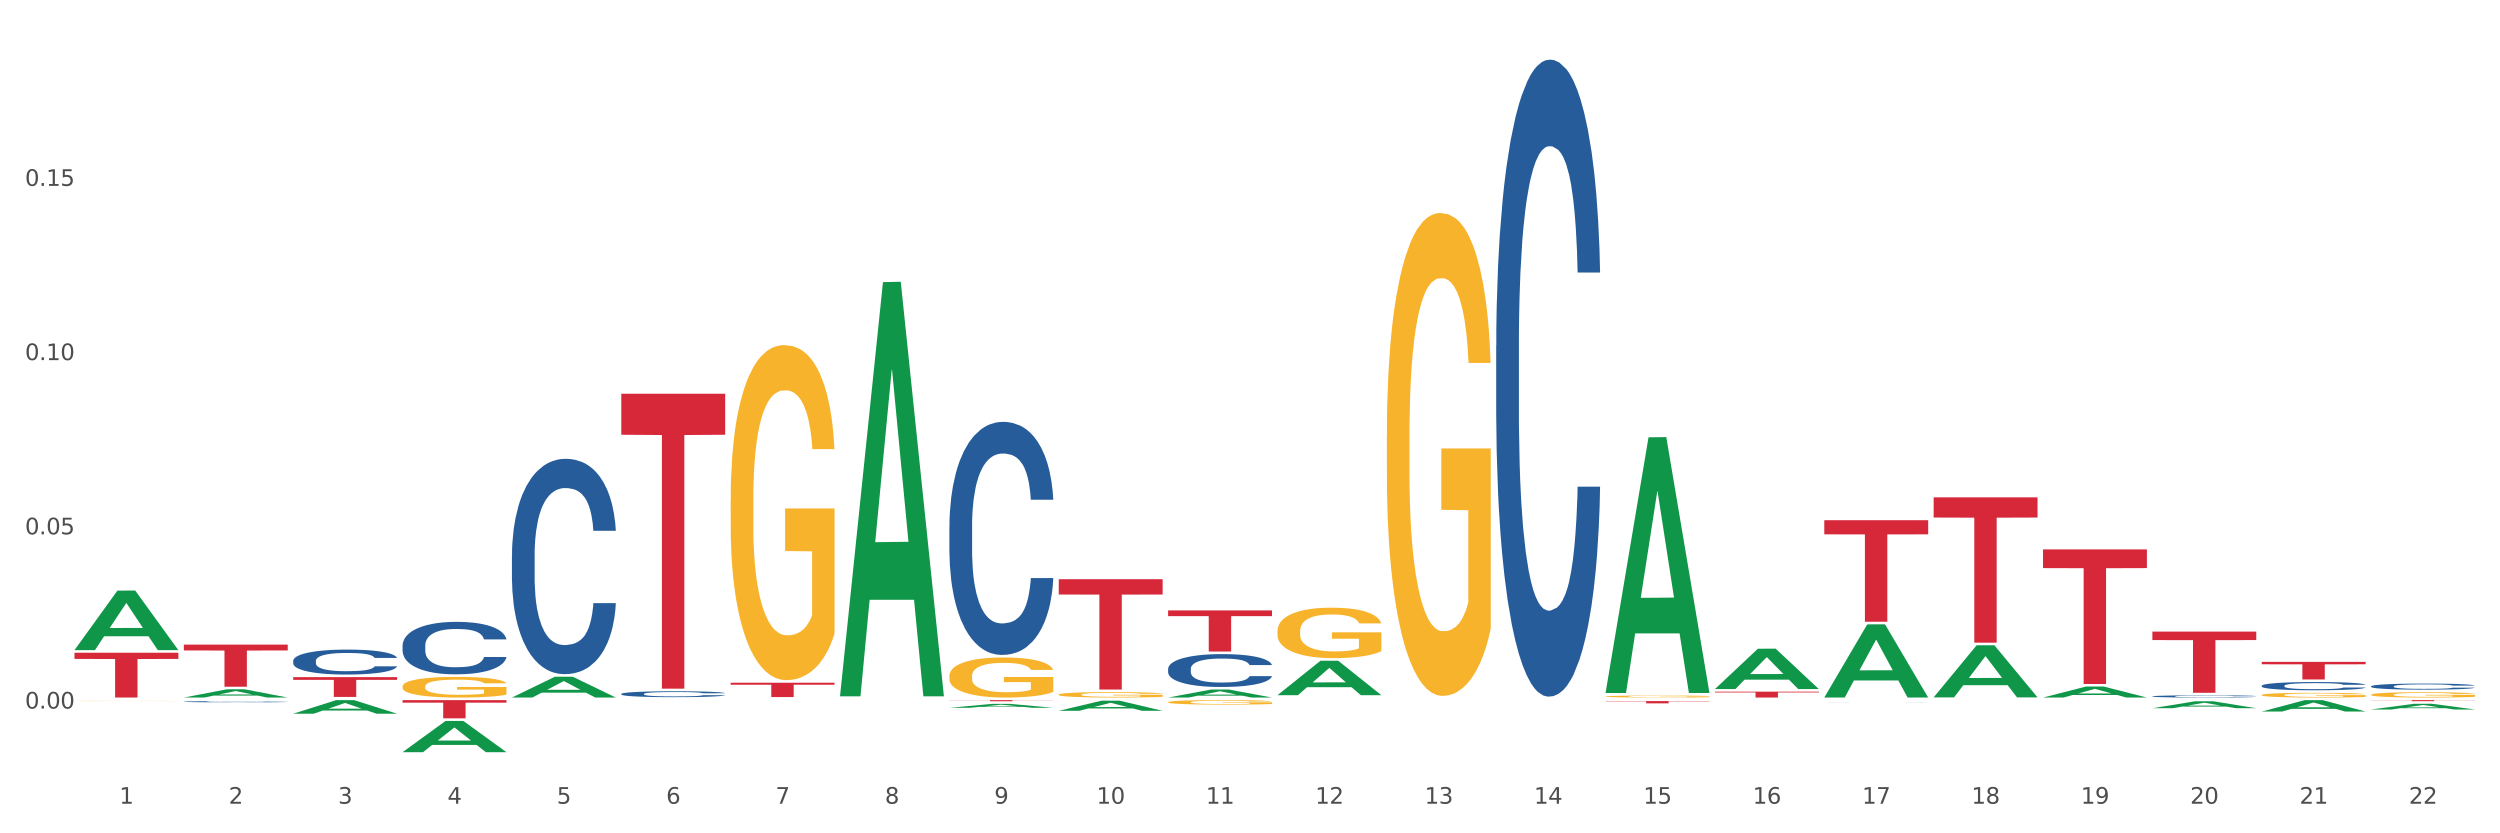 <?xml version="1.0" encoding="utf-8" standalone="no"?>
<!DOCTYPE svg PUBLIC "-//W3C//DTD SVG 1.1//EN"
  "http://www.w3.org/Graphics/SVG/1.1/DTD/svg11.dtd">
<svg xmlns:xlink="http://www.w3.org/1999/xlink" width="1080pt" height="360pt" viewBox="0 0 1080 360" xmlns="http://www.w3.org/2000/svg" version="1.1">
 <rect x="0" y="0" width="1080" height="360" fill="#333333" stroke="none"/>
 <defs>
  <style type="text/css">*{stroke-linejoin: round; stroke-linecap: butt}</style>
 </defs>
 <g id="figure_1">
  <g id="patch_1">
   <path d="M 0 360 
L 1080 360 
L 1080 0 
L 0 0 
z
" style="fill: #ffffff; stroke: #ffffff; stroke-linejoin: miter"/>
  </g>
  <g id="axes_1">
   <g id="matplotlib.axis_1">
    <g id="xtick_1">
     <g id="text_1">
      <!-- 1 -->
      <g style="fill: #4d4d4d" transform="translate(51.562 347.204) scale(0.096 -0.096)">
       <defs>
        <path id="DejaVuSans-31" d="M 794 531 
L 1825 531 
L 1825 4091 
L 703 3866 
L 703 4441 
L 1819 4666 
L 2450 4666 
L 2450 531 
L 3481 531 
L 3481 0 
L 794 0 
L 794 531 
z
" transform="scale(0.016)"/>
       </defs>
       <use xlink:href="#DejaVuSans-31"/>
      </g>
     </g>
    </g>
    <g id="xtick_2">
     <g id="text_2">
      <!-- 2 -->
      <g style="fill: #4d4d4d" transform="translate(98.807 347.204) scale(0.096 -0.096)">
       <defs>
        <path id="DejaVuSans-32" d="M 1228 531 
L 3431 531 
L 3431 0 
L 469 0 
L 469 531 
Q 828 903 1448 1529 
Q 2069 2156 2228 2338 
Q 2531 2678 2651 2914 
Q 2772 3150 2772 3378 
Q 2772 3750 2511 3984 
Q 2250 4219 1831 4219 
Q 1534 4219 1204 4116 
Q 875 4013 500 3803 
L 500 4441 
Q 881 4594 1212 4672 
Q 1544 4750 1819 4750 
Q 2544 4750 2975 4387 
Q 3406 4025 3406 3419 
Q 3406 3131 3298 2873 
Q 3191 2616 2906 2266 
Q 2828 2175 2409 1742 
Q 1991 1309 1228 531 
z
" transform="scale(0.016)"/>
       </defs>
       <use xlink:href="#DejaVuSans-32"/>
      </g>
     </g>
    </g>
    <g id="xtick_3">
     <g id="text_3">
      <!-- 3 -->
      <g style="fill: #4d4d4d" transform="translate(146.052 347.204) scale(0.096 -0.096)">
       <defs>
        <path id="DejaVuSans-33" d="M 2597 2516 
Q 3050 2419 3304 2112 
Q 3559 1806 3559 1356 
Q 3559 666 3084 287 
Q 2609 -91 1734 -91 
Q 1441 -91 1130 -33 
Q 819 25 488 141 
L 488 750 
Q 750 597 1062 519 
Q 1375 441 1716 441 
Q 2309 441 2620 675 
Q 2931 909 2931 1356 
Q 2931 1769 2642 2001 
Q 2353 2234 1838 2234 
L 1294 2234 
L 1294 2753 
L 1863 2753 
Q 2328 2753 2575 2939 
Q 2822 3125 2822 3475 
Q 2822 3834 2567 4026 
Q 2313 4219 1838 4219 
Q 1578 4219 1281 4162 
Q 984 4106 628 3988 
L 628 4550 
Q 988 4650 1302 4700 
Q 1616 4750 1894 4750 
Q 2613 4750 3031 4423 
Q 3450 4097 3450 3541 
Q 3450 3153 3228 2886 
Q 3006 2619 2597 2516 
z
" transform="scale(0.016)"/>
       </defs>
       <use xlink:href="#DejaVuSans-33"/>
      </g>
     </g>
    </g>
    <g id="xtick_4">
     <g id="text_4">
      <!-- 4 -->
      <g style="fill: #4d4d4d" transform="translate(193.297 347.204) scale(0.096 -0.096)">
       <defs>
        <path id="DejaVuSans-34" d="M 2419 4116 
L 825 1625 
L 2419 1625 
L 2419 4116 
z
M 2253 4666 
L 3047 4666 
L 3047 1625 
L 3713 1625 
L 3713 1100 
L 3047 1100 
L 3047 0 
L 2419 0 
L 2419 1100 
L 313 1100 
L 313 1709 
L 2253 4666 
z
" transform="scale(0.016)"/>
       </defs>
       <use xlink:href="#DejaVuSans-34"/>
      </g>
     </g>
    </g>
    <g id="xtick_5">
     <g id="text_5">
      <!-- 5 -->
      <g style="fill: #4d4d4d" transform="translate(240.542 347.204) scale(0.096 -0.096)">
       <defs>
        <path id="DejaVuSans-35" d="M 691 4666 
L 3169 4666 
L 3169 4134 
L 1269 4134 
L 1269 2991 
Q 1406 3038 1543 3061 
Q 1681 3084 1819 3084 
Q 2600 3084 3056 2656 
Q 3513 2228 3513 1497 
Q 3513 744 3044 326 
Q 2575 -91 1722 -91 
Q 1428 -91 1123 -41 
Q 819 9 494 109 
L 494 744 
Q 775 591 1075 516 
Q 1375 441 1709 441 
Q 2250 441 2565 725 
Q 2881 1009 2881 1497 
Q 2881 1984 2565 2268 
Q 2250 2553 1709 2553 
Q 1456 2553 1204 2497 
Q 953 2441 691 2322 
L 691 4666 
z
" transform="scale(0.016)"/>
       </defs>
       <use xlink:href="#DejaVuSans-35"/>
      </g>
     </g>
    </g>
    <g id="xtick_6">
     <g id="text_6">
      <!-- 6 -->
      <g style="fill: #4d4d4d" transform="translate(287.787 347.204) scale(0.096 -0.096)">
       <defs>
        <path id="DejaVuSans-36" d="M 2113 2584 
Q 1688 2584 1439 2293 
Q 1191 2003 1191 1497 
Q 1191 994 1439 701 
Q 1688 409 2113 409 
Q 2538 409 2786 701 
Q 3034 994 3034 1497 
Q 3034 2003 2786 2293 
Q 2538 2584 2113 2584 
z
M 3366 4563 
L 3366 3988 
Q 3128 4100 2886 4159 
Q 2644 4219 2406 4219 
Q 1781 4219 1451 3797 
Q 1122 3375 1075 2522 
Q 1259 2794 1537 2939 
Q 1816 3084 2150 3084 
Q 2853 3084 3261 2657 
Q 3669 2231 3669 1497 
Q 3669 778 3244 343 
Q 2819 -91 2113 -91 
Q 1303 -91 875 529 
Q 447 1150 447 2328 
Q 447 3434 972 4092 
Q 1497 4750 2381 4750 
Q 2619 4750 2861 4703 
Q 3103 4656 3366 4563 
z
" transform="scale(0.016)"/>
       </defs>
       <use xlink:href="#DejaVuSans-36"/>
      </g>
     </g>
    </g>
    <g id="xtick_7">
     <g id="text_7">
      <!-- 7 -->
      <g style="fill: #4d4d4d" transform="translate(335.032 347.204) scale(0.096 -0.096)">
       <defs>
        <path id="DejaVuSans-37" d="M 525 4666 
L 3525 4666 
L 3525 4397 
L 1831 0 
L 1172 0 
L 2766 4134 
L 525 4134 
L 525 4666 
z
" transform="scale(0.016)"/>
       </defs>
       <use xlink:href="#DejaVuSans-37"/>
      </g>
     </g>
    </g>
    <g id="xtick_8">
     <g id="text_8">
      <!-- 8 -->
      <g style="fill: #4d4d4d" transform="translate(382.276 347.204) scale(0.096 -0.096)">
       <defs>
        <path id="DejaVuSans-38" d="M 2034 2216 
Q 1584 2216 1326 1975 
Q 1069 1734 1069 1313 
Q 1069 891 1326 650 
Q 1584 409 2034 409 
Q 2484 409 2743 651 
Q 3003 894 3003 1313 
Q 3003 1734 2745 1975 
Q 2488 2216 2034 2216 
z
M 1403 2484 
Q 997 2584 770 2862 
Q 544 3141 544 3541 
Q 544 4100 942 4425 
Q 1341 4750 2034 4750 
Q 2731 4750 3128 4425 
Q 3525 4100 3525 3541 
Q 3525 3141 3298 2862 
Q 3072 2584 2669 2484 
Q 3125 2378 3379 2068 
Q 3634 1759 3634 1313 
Q 3634 634 3220 271 
Q 2806 -91 2034 -91 
Q 1263 -91 848 271 
Q 434 634 434 1313 
Q 434 1759 690 2068 
Q 947 2378 1403 2484 
z
M 1172 3481 
Q 1172 3119 1398 2916 
Q 1625 2713 2034 2713 
Q 2441 2713 2670 2916 
Q 2900 3119 2900 3481 
Q 2900 3844 2670 4047 
Q 2441 4250 2034 4250 
Q 1625 4250 1398 4047 
Q 1172 3844 1172 3481 
z
" transform="scale(0.016)"/>
       </defs>
       <use xlink:href="#DejaVuSans-38"/>
      </g>
     </g>
    </g>
    <g id="xtick_9">
     <g id="text_9">
      <!-- 9 -->
      <g style="fill: #4d4d4d" transform="translate(429.521 347.204) scale(0.096 -0.096)">
       <defs>
        <path id="DejaVuSans-39" d="M 703 97 
L 703 672 
Q 941 559 1184 500 
Q 1428 441 1663 441 
Q 2288 441 2617 861 
Q 2947 1281 2994 2138 
Q 2813 1869 2534 1725 
Q 2256 1581 1919 1581 
Q 1219 1581 811 2004 
Q 403 2428 403 3163 
Q 403 3881 828 4315 
Q 1253 4750 1959 4750 
Q 2769 4750 3195 4129 
Q 3622 3509 3622 2328 
Q 3622 1225 3098 567 
Q 2575 -91 1691 -91 
Q 1453 -91 1209 -44 
Q 966 3 703 97 
z
M 1959 2075 
Q 2384 2075 2632 2365 
Q 2881 2656 2881 3163 
Q 2881 3666 2632 3958 
Q 2384 4250 1959 4250 
Q 1534 4250 1286 3958 
Q 1038 3666 1038 3163 
Q 1038 2656 1286 2365 
Q 1534 2075 1959 2075 
z
" transform="scale(0.016)"/>
       </defs>
       <use xlink:href="#DejaVuSans-39"/>
      </g>
     </g>
    </g>
    <g id="xtick_10">
     <g id="text_10">
      <!-- 10 -->
      <g style="fill: #4d4d4d" transform="translate(473.712 347.204) scale(0.096 -0.096)">
       <defs>
        <path id="DejaVuSans-30" d="M 2034 4250 
Q 1547 4250 1301 3770 
Q 1056 3291 1056 2328 
Q 1056 1369 1301 889 
Q 1547 409 2034 409 
Q 2525 409 2770 889 
Q 3016 1369 3016 2328 
Q 3016 3291 2770 3770 
Q 2525 4250 2034 4250 
z
M 2034 4750 
Q 2819 4750 3233 4129 
Q 3647 3509 3647 2328 
Q 3647 1150 3233 529 
Q 2819 -91 2034 -91 
Q 1250 -91 836 529 
Q 422 1150 422 2328 
Q 422 3509 836 4129 
Q 1250 4750 2034 4750 
z
" transform="scale(0.016)"/>
       </defs>
       <use xlink:href="#DejaVuSans-31"/>
       <use xlink:href="#DejaVuSans-30" transform="translate(63.623 0)"/>
      </g>
     </g>
    </g>
    <g id="xtick_11">
     <g id="text_11">
      <!-- 11 -->
      <g style="fill: #4d4d4d" transform="translate(520.957 347.204) scale(0.096 -0.096)">
       <use xlink:href="#DejaVuSans-31"/>
       <use xlink:href="#DejaVuSans-31" transform="translate(63.623 0)"/>
      </g>
     </g>
    </g>
    <g id="xtick_12">
     <g id="text_12">
      <!-- 12 -->
      <g style="fill: #4d4d4d" transform="translate(568.202 347.204) scale(0.096 -0.096)">
       <use xlink:href="#DejaVuSans-31"/>
       <use xlink:href="#DejaVuSans-32" transform="translate(63.623 0)"/>
      </g>
     </g>
    </g>
    <g id="xtick_13">
     <g id="text_13">
      <!-- 13 -->
      <g style="fill: #4d4d4d" transform="translate(615.447 347.204) scale(0.096 -0.096)">
       <use xlink:href="#DejaVuSans-31"/>
       <use xlink:href="#DejaVuSans-33" transform="translate(63.623 0)"/>
      </g>
     </g>
    </g>
    <g id="xtick_14">
     <g id="text_14">
      <!-- 14 -->
      <g style="fill: #4d4d4d" transform="translate(662.692 347.204) scale(0.096 -0.096)">
       <use xlink:href="#DejaVuSans-31"/>
       <use xlink:href="#DejaVuSans-34" transform="translate(63.623 0)"/>
      </g>
     </g>
    </g>
    <g id="xtick_15">
     <g id="text_15">
      <!-- 15 -->
      <g style="fill: #4d4d4d" transform="translate(709.937 347.204) scale(0.096 -0.096)">
       <use xlink:href="#DejaVuSans-31"/>
       <use xlink:href="#DejaVuSans-35" transform="translate(63.623 0)"/>
      </g>
     </g>
    </g>
    <g id="xtick_16">
     <g id="text_16">
      <!-- 16 -->
      <g style="fill: #4d4d4d" transform="translate(757.181 347.204) scale(0.096 -0.096)">
       <use xlink:href="#DejaVuSans-31"/>
       <use xlink:href="#DejaVuSans-36" transform="translate(63.623 0)"/>
      </g>
     </g>
    </g>
    <g id="xtick_17">
     <g id="text_17">
      <!-- 17 -->
      <g style="fill: #4d4d4d" transform="translate(804.426 347.204) scale(0.096 -0.096)">
       <use xlink:href="#DejaVuSans-31"/>
       <use xlink:href="#DejaVuSans-37" transform="translate(63.623 0)"/>
      </g>
     </g>
    </g>
    <g id="xtick_18">
     <g id="text_18">
      <!-- 18 -->
      <g style="fill: #4d4d4d" transform="translate(851.671 347.204) scale(0.096 -0.096)">
       <use xlink:href="#DejaVuSans-31"/>
       <use xlink:href="#DejaVuSans-38" transform="translate(63.623 0)"/>
      </g>
     </g>
    </g>
    <g id="xtick_19">
     <g id="text_19">
      <!-- 19 -->
      <g style="fill: #4d4d4d" transform="translate(898.916 347.204) scale(0.096 -0.096)">
       <use xlink:href="#DejaVuSans-31"/>
       <use xlink:href="#DejaVuSans-39" transform="translate(63.623 0)"/>
      </g>
     </g>
    </g>
    <g id="xtick_20">
     <g id="text_20">
      <!-- 20 -->
      <g style="fill: #4d4d4d" transform="translate(946.161 347.204) scale(0.096 -0.096)">
       <use xlink:href="#DejaVuSans-32"/>
       <use xlink:href="#DejaVuSans-30" transform="translate(63.623 0)"/>
      </g>
     </g>
    </g>
    <g id="xtick_21">
     <g id="text_21">
      <!-- 21 -->
      <g style="fill: #4d4d4d" transform="translate(993.406 347.204) scale(0.096 -0.096)">
       <use xlink:href="#DejaVuSans-32"/>
       <use xlink:href="#DejaVuSans-31" transform="translate(63.623 0)"/>
      </g>
     </g>
    </g>
    <g id="xtick_22">
     <g id="text_22">
      <!-- 22 -->
      <g style="fill: #4d4d4d" transform="translate(1040.651 347.204) scale(0.096 -0.096)">
       <use xlink:href="#DejaVuSans-32"/>
       <use xlink:href="#DejaVuSans-32" transform="translate(63.623 0)"/>
      </g>
     </g>
    </g>
    <g id="xtick_23"/>
    <g id="xtick_24"/>
    <g id="xtick_25"/>
    <g id="xtick_26"/>
    <g id="xtick_27"/>
    <g id="xtick_28"/>
    <g id="xtick_29"/>
    <g id="xtick_30"/>
    <g id="xtick_31"/>
    <g id="xtick_32"/>
    <g id="xtick_33"/>
    <g id="xtick_34"/>
    <g id="xtick_35"/>
    <g id="xtick_36"/>
    <g id="xtick_37"/>
    <g id="xtick_38"/>
    <g id="xtick_39"/>
    <g id="xtick_40"/>
    <g id="xtick_41"/>
    <g id="xtick_42"/>
    <g id="xtick_43"/>
   </g>
   <g id="matplotlib.axis_2">
    <g id="ytick_1">
     <g id="text_23">
      <!-- 0.00 -->
      <g style="fill: #4d4d4d" transform="translate(10.8 306.097) scale(0.096 -0.096)">
       <defs>
        <path id="DejaVuSans-2e" d="M 684 794 
L 1344 794 
L 1344 0 
L 684 0 
L 684 794 
z
" transform="scale(0.016)"/>
       </defs>
       <use xlink:href="#DejaVuSans-30"/>
       <use xlink:href="#DejaVuSans-2e" transform="translate(63.623 0)"/>
       <use xlink:href="#DejaVuSans-30" transform="translate(95.41 0)"/>
       <use xlink:href="#DejaVuSans-30" transform="translate(159.033 0)"/>
      </g>
     </g>
    </g>
    <g id="ytick_2">
     <g id="text_24">
      <!-- 0.05 -->
      <g style="fill: #4d4d4d" transform="translate(10.8 230.831) scale(0.096 -0.096)">
       <use xlink:href="#DejaVuSans-30"/>
       <use xlink:href="#DejaVuSans-2e" transform="translate(63.623 0)"/>
       <use xlink:href="#DejaVuSans-30" transform="translate(95.41 0)"/>
       <use xlink:href="#DejaVuSans-35" transform="translate(159.033 0)"/>
      </g>
     </g>
    </g>
    <g id="ytick_3">
     <g id="text_25">
      <!-- 0.10 -->
      <g style="fill: #4d4d4d" transform="translate(10.8 155.565) scale(0.096 -0.096)">
       <use xlink:href="#DejaVuSans-30"/>
       <use xlink:href="#DejaVuSans-2e" transform="translate(63.623 0)"/>
       <use xlink:href="#DejaVuSans-31" transform="translate(95.41 0)"/>
       <use xlink:href="#DejaVuSans-30" transform="translate(159.033 0)"/>
      </g>
     </g>
    </g>
    <g id="ytick_4">
     <g id="text_26">
      <!-- 0.15 -->
      <g style="fill: #4d4d4d" transform="translate(10.8 80.299) scale(0.096 -0.096)">
       <use xlink:href="#DejaVuSans-30"/>
       <use xlink:href="#DejaVuSans-2e" transform="translate(63.623 0)"/>
       <use xlink:href="#DejaVuSans-31" transform="translate(95.41 0)"/>
       <use xlink:href="#DejaVuSans-35" transform="translate(159.033 0)"/>
      </g>
     </g>
    </g>
    <g id="ytick_5"/>
    <g id="ytick_6"/>
    <g id="ytick_7"/>
    <g id="ytick_8"/>
   </g>
   <g id="PolyCollection_1">
    <path d="M 32.175 280.818 
L 32.221 280.794 
L 50.73 255.137 
L 58.411 255.113 
L 77.058 280.867 
L 68.174 280.867 
L 64.148 274.87 
L 45.038 274.87 
L 44.899 274.966 
L 41.013 280.867 
L 32.175 280.867 
L 32.175 280.818 
L 47.444 271.291 
L 61.742 271.266 
L 54.663 260.602 
L 54.57 260.554 
L 54.478 260.626 
L 47.398 271.266 
L 47.444 271.291 
L 32.175 280.818 
z
" clip-path="url(#pe9c151b548)" style="fill: #109648"/>
    <path d="M 79.42 301.336 
L 79.466 301.333 
L 97.974 297.778 
L 105.655 297.775 
L 124.303 301.343 
L 115.419 301.343 
L 111.393 300.512 
L 92.283 300.512 
L 92.144 300.525 
L 88.258 301.343 
L 79.42 301.343 
L 79.42 301.336 
L 94.689 300.016 
L 108.987 300.013 
L 101.907 298.535 
L 101.815 298.529 
L 101.722 298.539 
L 94.643 300.013 
L 94.689 300.016 
L 79.42 301.336 
z
" clip-path="url(#pe9c151b548)" style="fill: #109648"/>
    <path d="M 126.665 308.312 
L 126.711 308.307 
L 145.219 302.455 
L 152.9 302.449 
L 171.547 308.323 
L 162.663 308.323 
L 158.638 306.955 
L 139.528 306.955 
L 139.389 306.977 
L 135.502 308.323 
L 126.665 308.323 
L 126.665 308.312 
L 141.934 306.139 
L 156.232 306.134 
L 149.152 303.701 
L 149.06 303.69 
L 148.967 303.707 
L 141.888 306.134 
L 141.934 306.139 
L 126.665 308.312 
z
" clip-path="url(#pe9c151b548)" style="fill: #109648"/>
    <path d="M 173.91 324.924 
L 173.956 324.911 
L 192.464 311.445 
L 200.145 311.432 
L 218.792 324.95 
L 209.908 324.95 
L 205.883 321.802 
L 186.773 321.802 
L 186.634 321.853 
L 182.747 324.95 
L 173.91 324.95 
L 173.91 324.924 
L 189.179 319.923 
L 203.477 319.911 
L 196.397 314.313 
L 196.305 314.288 
L 196.212 314.326 
L 189.133 319.911 
L 189.179 319.923 
L 173.91 324.924 
z
" clip-path="url(#pe9c151b548)" style="fill: #109648"/>
    <path d="M 173.91 278.829 
L 173.963 278.808 
L 173.963 278.229 
L 174.122 277.442 
L 174.705 275.993 
L 175.448 274.896 
L 176.721 273.613 
L 177.411 273.074 
L 178.313 272.474 
L 180.17 271.501 
L 182.292 270.673 
L 183.777 270.218 
L 184.892 269.928 
L 187.385 269.41 
L 188.817 269.183 
L 190.303 268.996 
L 191.576 268.872 
L 193.698 268.727 
L 195.396 268.665 
L 197.359 268.645 
L 199.004 268.665 
L 201.179 268.748 
L 204.362 268.996 
L 205.582 269.141 
L 207.227 269.39 
L 208.924 269.721 
L 210.304 270.052 
L 211.895 270.528 
L 213.54 271.149 
L 215.132 271.936 
L 216.246 272.66 
L 217.148 273.426 
L 217.943 274.358 
L 218.527 275.372 
L 218.792 276.221 
L 209.084 276.221 
L 208.818 275.455 
L 208.288 274.627 
L 207.757 274.068 
L 207.174 273.613 
L 206.272 273.095 
L 205.476 272.764 
L 204.15 272.371 
L 202.929 272.122 
L 201.921 271.977 
L 200.701 271.853 
L 198.102 271.729 
L 196.245 271.729 
L 195.078 271.77 
L 193.645 271.874 
L 192.425 272.019 
L 190.993 272.267 
L 189.879 272.536 
L 188.764 272.888 
L 188.128 273.136 
L 187.173 273.592 
L 186.536 273.964 
L 185.687 274.606 
L 185.21 275.062 
L 184.361 276.241 
L 183.99 277.111 
L 183.83 277.711 
L 183.724 278.374 
L 183.724 281.603 
L 184.043 283.052 
L 184.308 283.673 
L 184.732 284.376 
L 185.528 285.287 
L 186.695 286.177 
L 187.916 286.819 
L 188.924 287.212 
L 189.879 287.502 
L 190.833 287.73 
L 192.001 287.937 
L 192.956 288.061 
L 194.388 288.185 
L 196.086 288.247 
L 197.412 288.247 
L 200.118 288.144 
L 201.338 288.04 
L 202.505 287.895 
L 203.778 287.668 
L 204.786 287.419 
L 205.37 287.233 
L 206.325 286.84 
L 207.068 286.426 
L 207.704 285.95 
L 208.129 285.536 
L 208.606 284.915 
L 208.977 284.211 
L 209.084 283.838 
L 218.792 283.838 
L 218.58 284.583 
L 218.209 285.308 
L 217.466 286.281 
L 216.882 286.84 
L 215.98 287.523 
L 215.026 288.102 
L 213.699 288.744 
L 212.479 289.22 
L 211.206 289.634 
L 209.826 290.007 
L 207.333 290.524 
L 206.431 290.669 
L 204.521 290.918 
L 203.036 291.063 
L 200.86 291.207 
L 198.632 291.29 
L 196.298 291.311 
L 194.229 291.27 
L 191.948 291.145 
L 190.515 291.021 
L 188.924 290.835 
L 187.067 290.545 
L 185.316 290.193 
L 183.671 289.779 
L 182.133 289.303 
L 180.7 288.765 
L 178.844 287.875 
L 177.464 287.005 
L 176.456 286.198 
L 175.766 285.515 
L 175.077 284.646 
L 174.705 284.045 
L 174.122 282.596 
L 173.91 281.251 
L 173.91 278.829 
z
" clip-path="url(#pe9c151b548)" style="fill: #255c99"/>
    <path d="M 221.154 240.002 
L 221.208 239.917 
L 221.208 237.539 
L 221.367 234.31 
L 221.95 228.363 
L 222.693 223.861 
L 223.966 218.593 
L 224.656 216.385 
L 225.558 213.921 
L 227.415 209.928 
L 229.537 206.53 
L 231.022 204.661 
L 232.136 203.471 
L 234.63 201.347 
L 236.062 200.413 
L 237.548 199.648 
L 238.821 199.139 
L 240.943 198.544 
L 242.641 198.289 
L 244.604 198.204 
L 246.248 198.289 
L 248.424 198.629 
L 251.607 199.648 
L 252.827 200.243 
L 254.472 201.263 
L 256.169 202.622 
L 257.549 203.981 
L 259.14 205.935 
L 260.785 208.484 
L 262.376 211.712 
L 263.491 214.685 
L 264.392 217.829 
L 265.188 221.652 
L 265.772 225.815 
L 266.037 229.298 
L 256.328 229.298 
L 256.063 226.155 
L 255.533 222.756 
L 255.002 220.462 
L 254.419 218.593 
L 253.517 216.47 
L 252.721 215.11 
L 251.395 213.496 
L 250.174 212.477 
L 249.166 211.882 
L 247.946 211.372 
L 245.347 210.862 
L 243.49 210.862 
L 242.323 211.032 
L 240.89 211.457 
L 239.67 212.052 
L 238.237 213.071 
L 237.123 214.176 
L 236.009 215.62 
L 235.373 216.639 
L 234.418 218.509 
L 233.781 220.038 
L 232.932 222.671 
L 232.455 224.54 
L 231.606 229.383 
L 231.235 232.951 
L 231.075 235.415 
L 230.969 238.133 
L 230.969 251.386 
L 231.288 257.333 
L 231.553 259.882 
L 231.977 262.77 
L 232.773 266.508 
L 233.94 270.162 
L 235.16 272.795 
L 236.168 274.409 
L 237.123 275.599 
L 238.078 276.533 
L 239.245 277.383 
L 240.2 277.893 
L 241.633 278.402 
L 243.331 278.657 
L 244.657 278.657 
L 247.363 278.232 
L 248.583 277.808 
L 249.75 277.213 
L 251.023 276.278 
L 252.031 275.259 
L 252.615 274.494 
L 253.57 272.88 
L 254.312 271.181 
L 254.949 269.227 
L 255.374 267.528 
L 255.851 264.979 
L 256.222 262.091 
L 256.328 260.562 
L 266.037 260.562 
L 265.825 263.62 
L 265.454 266.593 
L 264.711 270.586 
L 264.127 272.88 
L 263.225 275.684 
L 262.27 278.062 
L 260.944 280.696 
L 259.724 282.65 
L 258.451 284.349 
L 257.071 285.878 
L 254.578 288.002 
L 253.676 288.597 
L 251.766 289.616 
L 250.28 290.211 
L 248.105 290.806 
L 245.877 291.146 
L 243.543 291.231 
L 241.474 291.061 
L 239.192 290.551 
L 237.76 290.041 
L 236.168 289.277 
L 234.312 288.087 
L 232.561 286.643 
L 230.916 284.944 
L 229.378 282.99 
L 227.945 280.781 
L 226.088 277.128 
L 224.709 273.56 
L 223.701 270.247 
L 223.011 267.443 
L 222.322 263.875 
L 221.95 261.411 
L 221.367 255.464 
L 221.154 249.942 
L 221.154 240.002 
z
" clip-path="url(#pe9c151b548)" style="fill: #255c99"/>
    <path d="M 268.399 299.771 
L 268.452 299.768 
L 268.452 299.703 
L 268.612 299.614 
L 269.195 299.451 
L 269.938 299.328 
L 271.211 299.183 
L 271.901 299.122 
L 272.803 299.055 
L 274.66 298.945 
L 276.782 298.852 
L 278.267 298.8 
L 279.381 298.768 
L 281.875 298.709 
L 283.307 298.684 
L 284.793 298.663 
L 286.066 298.649 
L 288.188 298.632 
L 289.886 298.626 
L 291.849 298.623 
L 293.493 298.626 
L 295.668 298.635 
L 298.852 298.663 
L 300.072 298.679 
L 301.717 298.707 
L 303.414 298.744 
L 304.794 298.782 
L 306.385 298.835 
L 308.03 298.905 
L 309.621 298.994 
L 310.735 299.076 
L 311.637 299.162 
L 312.433 299.267 
L 313.017 299.381 
L 313.282 299.477 
L 303.573 299.477 
L 303.308 299.391 
L 302.778 299.297 
L 302.247 299.234 
L 301.663 299.183 
L 300.762 299.125 
L 299.966 299.087 
L 298.639 299.043 
L 297.419 299.015 
L 296.411 298.999 
L 295.191 298.985 
L 292.591 298.971 
L 290.735 298.971 
L 289.567 298.975 
L 288.135 298.987 
L 286.915 299.003 
L 285.482 299.031 
L 284.368 299.062 
L 283.254 299.101 
L 282.618 299.129 
L 281.663 299.181 
L 281.026 299.223 
L 280.177 299.295 
L 279.7 299.346 
L 278.851 299.479 
L 278.479 299.577 
L 278.32 299.645 
L 278.214 299.719 
L 278.214 300.083 
L 278.532 300.246 
L 278.798 300.316 
L 279.222 300.396 
L 280.018 300.498 
L 281.185 300.599 
L 282.405 300.671 
L 283.413 300.715 
L 284.368 300.748 
L 285.323 300.774 
L 286.49 300.797 
L 287.445 300.811 
L 288.878 300.825 
L 290.575 300.832 
L 291.902 300.832 
L 294.607 300.82 
L 295.828 300.809 
L 296.995 300.792 
L 298.268 300.767 
L 299.276 300.739 
L 299.86 300.718 
L 300.815 300.673 
L 301.557 300.627 
L 302.194 300.573 
L 302.618 300.526 
L 303.096 300.456 
L 303.467 300.377 
L 303.573 300.335 
L 313.282 300.335 
L 313.07 300.419 
L 312.698 300.501 
L 311.956 300.61 
L 311.372 300.673 
L 310.47 300.75 
L 309.515 300.816 
L 308.189 300.888 
L 306.969 300.942 
L 305.695 300.988 
L 304.316 301.03 
L 301.823 301.088 
L 300.921 301.105 
L 299.011 301.133 
L 297.525 301.149 
L 295.35 301.165 
L 293.122 301.175 
L 290.788 301.177 
L 288.719 301.172 
L 286.437 301.158 
L 285.005 301.144 
L 283.413 301.123 
L 281.556 301.091 
L 279.806 301.051 
L 278.161 301.005 
L 276.623 300.951 
L 275.19 300.89 
L 273.333 300.79 
L 271.954 300.692 
L 270.946 300.601 
L 270.256 300.524 
L 269.567 300.426 
L 269.195 300.358 
L 268.612 300.195 
L 268.399 300.044 
L 268.399 299.771 
z
" clip-path="url(#pe9c151b548)" style="fill: #255c99"/>
    <path d="M 410.134 227.482 
L 410.187 227.39 
L 410.187 224.816 
L 410.346 221.321 
L 410.93 214.885 
L 411.673 210.011 
L 412.946 204.31 
L 413.635 201.919 
L 414.537 199.253 
L 416.394 194.931 
L 418.516 191.253 
L 420.002 189.23 
L 421.116 187.942 
L 423.609 185.644 
L 425.042 184.632 
L 426.527 183.805 
L 427.801 183.253 
L 429.923 182.609 
L 431.62 182.333 
L 433.583 182.241 
L 435.228 182.333 
L 437.403 182.701 
L 440.586 183.805 
L 441.806 184.448 
L 443.451 185.552 
L 445.149 187.023 
L 446.528 188.494 
L 448.12 190.609 
L 449.764 193.368 
L 451.356 196.862 
L 452.47 200.08 
L 453.372 203.482 
L 454.168 207.62 
L 454.751 212.126 
L 455.017 215.896 
L 445.308 215.896 
L 445.043 212.494 
L 444.512 208.816 
L 443.982 206.333 
L 443.398 204.31 
L 442.496 202.011 
L 441.7 200.54 
L 440.374 198.793 
L 439.154 197.689 
L 438.146 197.046 
L 436.926 196.494 
L 434.326 195.942 
L 432.469 195.942 
L 431.302 196.126 
L 429.87 196.586 
L 428.649 197.23 
L 427.217 198.333 
L 426.103 199.529 
L 424.989 201.092 
L 424.352 202.195 
L 423.397 204.218 
L 422.761 205.873 
L 421.912 208.724 
L 421.434 210.747 
L 420.585 215.988 
L 420.214 219.85 
L 420.055 222.517 
L 419.949 225.459 
L 419.949 239.804 
L 420.267 246.241 
L 420.532 248.999 
L 420.957 252.126 
L 421.753 256.171 
L 422.92 260.125 
L 424.14 262.976 
L 425.148 264.723 
L 426.103 266.01 
L 427.058 267.022 
L 428.225 267.941 
L 429.18 268.493 
L 430.612 269.045 
L 432.31 269.321 
L 433.636 269.321 
L 436.342 268.861 
L 437.562 268.401 
L 438.729 267.758 
L 440.003 266.746 
L 441.011 265.643 
L 441.594 264.815 
L 442.549 263.068 
L 443.292 261.229 
L 443.929 259.114 
L 444.353 257.275 
L 444.83 254.516 
L 445.202 251.39 
L 445.308 249.735 
L 455.017 249.735 
L 454.804 253.045 
L 454.433 256.263 
L 453.69 260.585 
L 453.107 263.068 
L 452.205 266.102 
L 451.25 268.677 
L 449.924 271.528 
L 448.703 273.643 
L 447.43 275.482 
L 446.051 277.137 
L 443.557 279.436 
L 442.655 280.079 
L 440.745 281.183 
L 439.26 281.826 
L 437.085 282.47 
L 434.857 282.838 
L 432.522 282.93 
L 430.453 282.746 
L 428.172 282.194 
L 426.74 281.642 
L 425.148 280.815 
L 423.291 279.528 
L 421.54 277.964 
L 419.896 276.125 
L 418.357 274.01 
L 416.925 271.62 
L 415.068 267.666 
L 413.689 263.804 
L 412.681 260.217 
L 411.991 257.183 
L 411.301 253.321 
L 410.93 250.654 
L 410.346 244.218 
L 410.134 238.241 
L 410.134 227.482 
z
" clip-path="url(#pe9c151b548)" style="fill: #255c99"/>
    <path d="M 929.828 300.815 
L 929.881 300.814 
L 929.881 300.789 
L 930.04 300.756 
L 930.623 300.695 
L 931.366 300.648 
L 932.639 300.594 
L 933.329 300.571 
L 934.231 300.546 
L 936.088 300.505 
L 938.21 300.47 
L 939.695 300.45 
L 940.81 300.438 
L 943.303 300.416 
L 944.735 300.407 
L 946.221 300.399 
L 947.494 300.393 
L 949.616 300.387 
L 951.314 300.385 
L 953.277 300.384 
L 954.922 300.385 
L 957.097 300.388 
L 960.28 300.399 
L 961.5 300.405 
L 963.145 300.415 
L 964.842 300.429 
L 966.222 300.443 
L 967.813 300.463 
L 969.458 300.49 
L 971.05 300.523 
L 972.164 300.554 
L 973.066 300.586 
L 973.861 300.625 
L 974.445 300.668 
L 974.71 300.704 
L 965.002 300.704 
L 964.736 300.672 
L 964.206 300.637 
L 963.675 300.613 
L 963.092 300.594 
L 962.19 300.572 
L 961.394 300.558 
L 960.068 300.541 
L 958.847 300.531 
L 957.839 300.525 
L 956.619 300.52 
L 954.02 300.514 
L 952.163 300.514 
L 950.996 300.516 
L 949.563 300.52 
L 948.343 300.527 
L 946.911 300.537 
L 945.796 300.548 
L 944.682 300.563 
L 944.046 300.574 
L 943.091 300.593 
L 942.454 300.609 
L 941.605 300.636 
L 941.128 300.655 
L 940.279 300.705 
L 939.908 300.742 
L 939.748 300.767 
L 939.642 300.795 
L 939.642 300.932 
L 939.961 300.993 
L 940.226 301.019 
L 940.65 301.049 
L 941.446 301.088 
L 942.613 301.125 
L 943.834 301.153 
L 944.842 301.169 
L 945.796 301.181 
L 946.751 301.191 
L 947.919 301.2 
L 948.874 301.205 
L 950.306 301.21 
L 952.004 301.213 
L 953.33 301.213 
L 956.036 301.209 
L 957.256 301.204 
L 958.423 301.198 
L 959.696 301.188 
L 960.704 301.178 
L 961.288 301.17 
L 962.243 301.153 
L 962.986 301.136 
L 963.622 301.116 
L 964.047 301.098 
L 964.524 301.072 
L 964.895 301.042 
L 965.002 301.026 
L 974.71 301.026 
L 974.498 301.058 
L 974.127 301.089 
L 973.384 301.13 
L 972.8 301.153 
L 971.898 301.182 
L 970.944 301.207 
L 969.617 301.234 
L 968.397 301.254 
L 967.124 301.272 
L 965.744 301.287 
L 963.251 301.309 
L 962.349 301.315 
L 960.439 301.326 
L 958.954 301.332 
L 956.778 301.338 
L 954.55 301.342 
L 952.216 301.343 
L 950.147 301.341 
L 947.866 301.336 
L 946.433 301.33 
L 944.842 301.322 
L 942.985 301.31 
L 941.234 301.295 
L 939.589 301.278 
L 938.051 301.258 
L 936.618 301.235 
L 934.762 301.197 
L 933.382 301.16 
L 932.374 301.126 
L 931.684 301.097 
L 930.995 301.061 
L 930.623 301.035 
L 930.04 300.974 
L 929.828 300.917 
L 929.828 300.815 
z
" clip-path="url(#pe9c151b548)" style="fill: #255c99"/>
    <path d="M 788.093 303.558 
L 788.146 303.558 
L 788.146 303.557 
L 788.305 303.556 
L 788.889 303.554 
L 789.632 303.553 
L 790.905 303.551 
L 791.594 303.55 
L 792.496 303.55 
L 794.353 303.548 
L 796.475 303.547 
L 797.961 303.546 
L 799.075 303.546 
L 801.568 303.545 
L 803.001 303.545 
L 804.486 303.545 
L 805.76 303.545 
L 807.882 303.544 
L 809.579 303.544 
L 811.542 303.544 
L 813.187 303.544 
L 815.362 303.544 
L 818.545 303.545 
L 819.765 303.545 
L 821.41 303.545 
L 823.108 303.546 
L 824.487 303.546 
L 826.079 303.547 
L 827.723 303.548 
L 829.315 303.549 
L 830.429 303.55 
L 831.331 303.551 
L 832.127 303.552 
L 832.71 303.553 
L 832.976 303.555 
L 823.267 303.555 
L 823.002 303.554 
L 822.471 303.552 
L 821.941 303.552 
L 821.357 303.551 
L 820.455 303.55 
L 819.659 303.55 
L 818.333 303.549 
L 817.113 303.549 
L 816.105 303.549 
L 814.885 303.549 
L 812.285 303.548 
L 810.428 303.548 
L 809.261 303.549 
L 807.829 303.549 
L 806.608 303.549 
L 805.176 303.549 
L 804.062 303.55 
L 802.948 303.55 
L 802.311 303.55 
L 801.356 303.551 
L 800.72 303.552 
L 799.871 303.552 
L 799.393 303.553 
L 798.544 303.555 
L 798.173 303.556 
L 798.014 303.557 
L 797.908 303.558 
L 797.908 303.562 
L 798.226 303.564 
L 798.491 303.565 
L 798.916 303.566 
L 799.712 303.567 
L 800.879 303.568 
L 802.099 303.569 
L 803.107 303.57 
L 804.062 303.57 
L 805.017 303.571 
L 806.184 303.571 
L 807.139 303.571 
L 808.571 303.571 
L 810.269 303.571 
L 811.595 303.571 
L 814.301 303.571 
L 815.521 303.571 
L 816.688 303.571 
L 817.962 303.57 
L 818.97 303.57 
L 819.553 303.57 
L 820.508 303.569 
L 821.251 303.569 
L 821.888 303.568 
L 822.312 303.568 
L 822.789 303.567 
L 823.161 303.566 
L 823.267 303.565 
L 832.976 303.565 
L 832.763 303.566 
L 832.392 303.567 
L 831.649 303.569 
L 831.066 303.569 
L 830.164 303.57 
L 829.209 303.571 
L 827.883 303.572 
L 826.662 303.573 
L 825.389 303.573 
L 824.01 303.574 
L 821.516 303.574 
L 820.614 303.575 
L 818.704 303.575 
L 817.219 303.575 
L 815.044 303.575 
L 812.816 303.575 
L 810.481 303.575 
L 808.412 303.575 
L 806.131 303.575 
L 804.699 303.575 
L 803.107 303.575 
L 801.25 303.574 
L 799.499 303.574 
L 797.855 303.573 
L 796.316 303.573 
L 794.884 303.572 
L 793.027 303.571 
L 791.648 303.57 
L 790.64 303.568 
L 789.95 303.567 
L 789.26 303.566 
L 788.889 303.565 
L 788.305 303.563 
L 788.093 303.562 
L 788.093 303.558 
z
" clip-path="url(#pe9c151b548)" style="fill: #255c99"/>
    <path d="M 1024.317 296.483 
L 1024.37 296.481 
L 1024.37 296.414 
L 1024.53 296.322 
L 1025.113 296.154 
L 1025.856 296.027 
L 1027.129 295.878 
L 1027.819 295.815 
L 1028.721 295.745 
L 1030.578 295.632 
L 1032.7 295.536 
L 1034.185 295.483 
L 1035.299 295.45 
L 1037.793 295.39 
L 1039.225 295.363 
L 1040.711 295.342 
L 1041.984 295.327 
L 1044.106 295.31 
L 1045.804 295.303 
L 1047.767 295.301 
L 1049.411 295.303 
L 1051.586 295.313 
L 1054.77 295.342 
L 1055.99 295.358 
L 1057.634 295.387 
L 1059.332 295.426 
L 1060.712 295.464 
L 1062.303 295.519 
L 1063.948 295.592 
L 1065.539 295.683 
L 1066.653 295.767 
L 1067.555 295.856 
L 1068.351 295.964 
L 1068.935 296.082 
L 1069.2 296.181 
L 1059.491 296.181 
L 1059.226 296.092 
L 1058.696 295.995 
L 1058.165 295.931 
L 1057.581 295.878 
L 1056.68 295.818 
L 1055.884 295.779 
L 1054.557 295.733 
L 1053.337 295.705 
L 1052.329 295.688 
L 1051.109 295.673 
L 1048.509 295.659 
L 1046.653 295.659 
L 1045.485 295.664 
L 1044.053 295.676 
L 1042.833 295.693 
L 1041.4 295.721 
L 1040.286 295.753 
L 1039.172 295.794 
L 1038.536 295.822 
L 1037.581 295.875 
L 1036.944 295.919 
L 1036.095 295.993 
L 1035.618 296.046 
L 1034.769 296.183 
L 1034.397 296.284 
L 1034.238 296.354 
L 1034.132 296.431 
L 1034.132 296.806 
L 1034.45 296.974 
L 1034.716 297.046 
L 1035.14 297.128 
L 1035.936 297.233 
L 1037.103 297.337 
L 1038.323 297.411 
L 1039.331 297.457 
L 1040.286 297.491 
L 1041.241 297.517 
L 1042.408 297.541 
L 1043.363 297.556 
L 1044.796 297.57 
L 1046.493 297.577 
L 1047.82 297.577 
L 1050.525 297.565 
L 1051.746 297.553 
L 1052.913 297.536 
L 1054.186 297.51 
L 1055.194 297.481 
L 1055.778 297.459 
L 1056.733 297.414 
L 1057.475 297.366 
L 1058.112 297.31 
L 1058.536 297.262 
L 1059.014 297.19 
L 1059.385 297.108 
L 1059.491 297.065 
L 1069.2 297.065 
L 1068.988 297.152 
L 1068.616 297.236 
L 1067.874 297.349 
L 1067.29 297.414 
L 1066.388 297.493 
L 1065.433 297.56 
L 1064.107 297.635 
L 1062.887 297.69 
L 1061.613 297.738 
L 1060.234 297.782 
L 1057.741 297.842 
L 1056.839 297.859 
L 1054.929 297.887 
L 1053.443 297.904 
L 1051.268 297.921 
L 1049.04 297.931 
L 1046.706 297.933 
L 1044.637 297.928 
L 1042.355 297.914 
L 1040.923 297.899 
L 1039.331 297.878 
L 1037.474 297.844 
L 1035.724 297.803 
L 1034.079 297.755 
L 1032.541 297.7 
L 1031.108 297.637 
L 1029.251 297.534 
L 1027.872 297.433 
L 1026.864 297.339 
L 1026.174 297.26 
L 1025.485 297.159 
L 1025.113 297.089 
L 1024.53 296.921 
L 1024.317 296.765 
L 1024.317 296.483 
z
" clip-path="url(#pe9c151b548)" style="fill: #255c99"/>
    <path d="M 977.072 296.239 
L 977.126 296.236 
L 977.126 296.145 
L 977.285 296.021 
L 977.868 295.794 
L 978.611 295.622 
L 979.884 295.421 
L 980.574 295.336 
L 981.476 295.242 
L 983.333 295.09 
L 985.455 294.96 
L 986.94 294.888 
L 988.054 294.843 
L 990.548 294.762 
L 991.98 294.726 
L 993.466 294.697 
L 994.739 294.677 
L 996.861 294.655 
L 998.559 294.645 
L 1000.522 294.642 
L 1002.166 294.645 
L 1004.342 294.658 
L 1007.525 294.697 
L 1008.745 294.72 
L 1010.39 294.759 
L 1012.087 294.81 
L 1013.467 294.862 
L 1015.058 294.937 
L 1016.703 295.034 
L 1018.294 295.158 
L 1019.409 295.271 
L 1020.31 295.392 
L 1021.106 295.538 
L 1021.69 295.697 
L 1021.955 295.83 
L 1012.246 295.83 
L 1011.981 295.71 
L 1011.451 295.58 
L 1010.92 295.492 
L 1010.337 295.421 
L 1009.435 295.34 
L 1008.639 295.288 
L 1007.313 295.226 
L 1006.092 295.187 
L 1005.084 295.164 
L 1003.864 295.145 
L 1001.265 295.125 
L 999.408 295.125 
L 998.241 295.132 
L 996.808 295.148 
L 995.588 295.171 
L 994.155 295.21 
L 993.041 295.252 
L 991.927 295.307 
L 991.291 295.346 
L 990.336 295.418 
L 989.699 295.476 
L 988.85 295.577 
L 988.373 295.648 
L 987.524 295.833 
L 987.153 295.969 
L 986.993 296.064 
L 986.887 296.168 
L 986.887 296.674 
L 987.206 296.901 
L 987.471 296.999 
L 987.895 297.109 
L 988.691 297.252 
L 989.858 297.392 
L 991.078 297.492 
L 992.086 297.554 
L 993.041 297.599 
L 993.996 297.635 
L 995.163 297.667 
L 996.118 297.687 
L 997.551 297.706 
L 999.249 297.716 
L 1000.575 297.716 
L 1003.281 297.7 
L 1004.501 297.684 
L 1005.668 297.661 
L 1006.941 297.625 
L 1007.949 297.586 
L 1008.533 297.557 
L 1009.488 297.495 
L 1010.23 297.43 
L 1010.867 297.356 
L 1011.292 297.291 
L 1011.769 297.193 
L 1012.14 297.083 
L 1012.246 297.025 
L 1021.955 297.025 
L 1021.743 297.142 
L 1021.372 297.255 
L 1020.629 297.408 
L 1020.045 297.495 
L 1019.143 297.603 
L 1018.188 297.693 
L 1016.862 297.794 
L 1015.642 297.869 
L 1014.369 297.934 
L 1012.989 297.992 
L 1010.496 298.073 
L 1009.594 298.096 
L 1007.684 298.135 
L 1006.198 298.158 
L 1004.023 298.18 
L 1001.795 298.193 
L 999.461 298.197 
L 997.392 298.19 
L 995.11 298.171 
L 993.678 298.151 
L 992.086 298.122 
L 990.23 298.077 
L 988.479 298.021 
L 986.834 297.956 
L 985.296 297.882 
L 983.863 297.797 
L 982.006 297.658 
L 980.627 297.521 
L 979.619 297.395 
L 978.929 297.288 
L 978.24 297.151 
L 977.868 297.057 
L 977.285 296.83 
L 977.072 296.619 
L 977.072 296.239 
z
" clip-path="url(#pe9c151b548)" style="fill: #255c99"/>
    <path d="M 646.358 149.414 
L 646.411 149.162 
L 646.411 142.125 
L 646.571 132.575 
L 647.154 114.981 
L 647.897 101.661 
L 649.17 86.079 
L 649.86 79.544 
L 650.762 72.255 
L 652.619 60.443 
L 654.741 50.39 
L 656.226 44.861 
L 657.34 41.342 
L 659.834 35.059 
L 661.266 32.294 
L 662.752 30.032 
L 664.025 28.524 
L 666.147 26.765 
L 667.845 26.011 
L 669.808 25.759 
L 671.452 26.011 
L 673.627 27.016 
L 676.811 30.032 
L 678.031 31.791 
L 679.676 34.807 
L 681.373 38.829 
L 682.753 42.85 
L 684.344 48.63 
L 685.989 56.17 
L 687.58 65.721 
L 688.694 74.517 
L 689.596 83.817 
L 690.392 95.126 
L 690.976 107.442 
L 691.241 117.746 
L 681.532 117.746 
L 681.267 108.447 
L 680.737 98.394 
L 680.206 91.608 
L 679.622 86.079 
L 678.721 79.795 
L 677.925 75.774 
L 676.598 70.999 
L 675.378 67.983 
L 674.37 66.224 
L 673.15 64.716 
L 670.55 63.208 
L 668.694 63.208 
L 667.526 63.71 
L 666.094 64.967 
L 664.874 66.726 
L 663.441 69.742 
L 662.327 73.009 
L 661.213 77.282 
L 660.577 80.298 
L 659.622 85.827 
L 658.985 90.351 
L 658.136 98.142 
L 657.659 103.672 
L 656.81 117.997 
L 656.438 128.553 
L 656.279 135.842 
L 656.173 143.884 
L 656.173 183.092 
L 656.491 200.685 
L 656.757 208.225 
L 657.181 216.77 
L 657.977 227.828 
L 659.144 238.636 
L 660.364 246.427 
L 661.372 251.202 
L 662.327 254.721 
L 663.282 257.485 
L 664.449 259.999 
L 665.404 261.507 
L 666.837 263.015 
L 668.534 263.769 
L 669.861 263.769 
L 672.566 262.512 
L 673.787 261.255 
L 674.954 259.496 
L 676.227 256.731 
L 677.235 253.715 
L 677.819 251.453 
L 678.774 246.678 
L 679.516 241.652 
L 680.153 235.871 
L 680.577 230.844 
L 681.055 223.304 
L 681.426 214.759 
L 681.532 210.235 
L 691.241 210.235 
L 691.029 219.283 
L 690.657 228.08 
L 689.915 239.892 
L 689.331 246.678 
L 688.429 254.972 
L 687.474 262.009 
L 686.148 269.8 
L 684.928 275.581 
L 683.654 280.608 
L 682.275 285.132 
L 679.782 291.415 
L 678.88 293.174 
L 676.97 296.19 
L 675.484 297.949 
L 673.309 299.709 
L 671.081 300.714 
L 668.747 300.965 
L 666.678 300.463 
L 664.396 298.955 
L 662.964 297.447 
L 661.372 295.185 
L 659.515 291.666 
L 657.765 287.394 
L 656.12 282.367 
L 654.582 276.586 
L 653.149 270.052 
L 651.292 259.245 
L 649.913 248.689 
L 648.905 238.887 
L 648.215 230.593 
L 647.526 220.037 
L 647.154 212.749 
L 646.571 195.156 
L 646.358 178.819 
L 646.358 149.414 
z
" clip-path="url(#pe9c151b548)" style="fill: #255c99"/>
    <path d="M 504.624 288.953 
L 504.677 288.94 
L 504.677 288.577 
L 504.836 288.085 
L 505.42 287.177 
L 506.162 286.489 
L 507.436 285.685 
L 508.125 285.348 
L 509.027 284.972 
L 510.884 284.363 
L 513.006 283.844 
L 514.492 283.559 
L 515.606 283.377 
L 518.099 283.053 
L 519.532 282.91 
L 521.017 282.793 
L 522.29 282.716 
L 524.412 282.625 
L 526.11 282.586 
L 528.073 282.573 
L 529.718 282.586 
L 531.893 282.638 
L 535.076 282.793 
L 536.296 282.884 
L 537.941 283.04 
L 539.639 283.247 
L 541.018 283.455 
L 542.61 283.753 
L 544.254 284.142 
L 545.846 284.635 
L 546.96 285.089 
L 547.862 285.569 
L 548.658 286.152 
L 549.241 286.788 
L 549.506 287.319 
L 539.798 287.319 
L 539.532 286.84 
L 539.002 286.321 
L 538.471 285.971 
L 537.888 285.685 
L 536.986 285.361 
L 536.19 285.154 
L 534.864 284.907 
L 533.644 284.752 
L 532.636 284.661 
L 531.415 284.583 
L 528.816 284.505 
L 526.959 284.505 
L 525.792 284.531 
L 524.359 284.596 
L 523.139 284.687 
L 521.707 284.842 
L 520.593 285.011 
L 519.479 285.232 
L 518.842 285.387 
L 517.887 285.672 
L 517.25 285.906 
L 516.401 286.308 
L 515.924 286.593 
L 515.075 287.332 
L 514.704 287.877 
L 514.545 288.253 
L 514.439 288.668 
L 514.439 290.691 
L 514.757 291.599 
L 515.022 291.988 
L 515.447 292.429 
L 516.242 293 
L 517.409 293.557 
L 518.63 293.959 
L 519.638 294.206 
L 520.593 294.387 
L 521.548 294.53 
L 522.715 294.659 
L 523.67 294.737 
L 525.102 294.815 
L 526.8 294.854 
L 528.126 294.854 
L 530.832 294.789 
L 532.052 294.724 
L 533.219 294.634 
L 534.492 294.491 
L 535.5 294.335 
L 536.084 294.219 
L 537.039 293.972 
L 537.782 293.713 
L 538.418 293.415 
L 538.843 293.155 
L 539.32 292.766 
L 539.692 292.325 
L 539.798 292.092 
L 549.506 292.092 
L 549.294 292.559 
L 548.923 293.012 
L 548.18 293.622 
L 547.596 293.972 
L 546.695 294.4 
L 545.74 294.763 
L 544.413 295.165 
L 543.193 295.463 
L 541.92 295.723 
L 540.54 295.956 
L 538.047 296.28 
L 537.145 296.371 
L 535.235 296.527 
L 533.75 296.618 
L 531.575 296.708 
L 529.346 296.76 
L 527.012 296.773 
L 524.943 296.747 
L 522.662 296.67 
L 521.229 296.592 
L 519.638 296.475 
L 517.781 296.293 
L 516.03 296.073 
L 514.385 295.814 
L 512.847 295.515 
L 511.414 295.178 
L 509.558 294.621 
L 508.178 294.076 
L 507.17 293.57 
L 506.481 293.142 
L 505.791 292.598 
L 505.42 292.221 
L 504.836 291.314 
L 504.624 290.471 
L 504.624 288.953 
z
" clip-path="url(#pe9c151b548)" style="fill: #255c99"/>
    <path d="M 599.113 188.412 
L 599.166 188.221 
L 599.166 181.362 
L 599.272 175.456 
L 599.802 161.166 
L 600.597 149.353 
L 601.18 143.065 
L 601.763 137.921 
L 602.452 132.776 
L 603.3 127.441 
L 604.836 119.63 
L 605.79 115.628 
L 606.956 111.437 
L 609.076 105.34 
L 610.612 101.91 
L 612.202 99.052 
L 614.799 95.623 
L 616.494 94.098 
L 618.296 92.955 
L 620.469 92.193 
L 622.111 92.002 
L 625.715 92.574 
L 628.788 94.289 
L 630.272 95.623 
L 632.179 97.909 
L 633.186 99.433 
L 634.829 102.482 
L 636.525 106.483 
L 637.69 109.912 
L 639.439 116.391 
L 640.764 122.869 
L 641.983 130.871 
L 642.618 136.397 
L 643.095 141.541 
L 643.519 147.447 
L 643.943 156.784 
L 634.405 156.784 
L 634.034 150.115 
L 633.451 143.827 
L 632.603 137.73 
L 631.861 133.92 
L 630.59 129.156 
L 629.424 126.108 
L 628.205 123.821 
L 626.721 121.916 
L 625.556 120.963 
L 623.913 120.201 
L 620.68 120.392 
L 618.508 121.916 
L 617.024 123.821 
L 616.07 125.536 
L 615.222 127.441 
L 614.269 130.109 
L 613.156 134.11 
L 612.361 137.73 
L 611.566 142.303 
L 610.93 146.876 
L 610.347 152.211 
L 609.87 157.927 
L 609.5 163.833 
L 609.182 171.073 
L 608.917 183.077 
L 608.917 209.18 
L 609.023 215.087 
L 609.288 222.898 
L 609.606 228.805 
L 610.135 235.855 
L 610.612 240.618 
L 611.513 247.477 
L 612.52 253.193 
L 613.315 256.813 
L 614.11 259.862 
L 615.487 264.053 
L 617.024 267.483 
L 618.349 269.579 
L 620.151 271.484 
L 621.369 272.246 
L 622.429 272.627 
L 625.026 272.627 
L 626.88 272.056 
L 628.947 270.722 
L 630.537 269.007 
L 631.861 266.911 
L 633.345 263.482 
L 634.299 260.243 
L 634.299 220.421 
L 622.641 220.231 
L 622.641 193.747 
L 643.996 193.747 
L 643.996 271.484 
L 643.095 275.485 
L 642.088 279.105 
L 641.029 282.345 
L 639.439 286.346 
L 637.531 290.156 
L 635.836 292.824 
L 634.034 295.11 
L 631.914 297.206 
L 629.159 299.111 
L 627.463 299.874 
L 625.344 300.445 
L 622.853 300.636 
L 620.68 300.255 
L 618.561 299.302 
L 616.335 297.587 
L 614.163 295.11 
L 612.52 292.633 
L 610.877 289.585 
L 609.129 285.584 
L 607.751 281.773 
L 606.691 278.343 
L 605.525 273.961 
L 604.254 268.245 
L 603.3 263.101 
L 602.452 257.766 
L 601.551 250.907 
L 600.915 245 
L 600.279 237.569 
L 599.908 232.044 
L 599.484 223.47 
L 599.166 211.466 
L 599.113 188.412 
z
" clip-path="url(#pe9c151b548)" style="fill: #f7b32b"/>
    <path d="M 551.869 272.599 
L 551.922 272.58 
L 551.922 271.863 
L 552.028 271.245 
L 552.557 269.752 
L 553.352 268.517 
L 553.935 267.86 
L 554.518 267.322 
L 555.207 266.785 
L 556.055 266.227 
L 557.592 265.411 
L 558.545 264.993 
L 559.711 264.554 
L 561.831 263.917 
L 563.367 263.559 
L 564.957 263.26 
L 567.554 262.902 
L 569.249 262.742 
L 571.051 262.623 
L 573.224 262.543 
L 574.866 262.523 
L 578.47 262.583 
L 581.543 262.762 
L 583.027 262.902 
L 584.934 263.141 
L 585.941 263.3 
L 587.584 263.618 
L 589.28 264.037 
L 590.445 264.395 
L 592.194 265.072 
L 593.519 265.749 
L 594.738 266.586 
L 595.374 267.163 
L 595.85 267.701 
L 596.274 268.318 
L 596.698 269.294 
L 587.16 269.294 
L 586.789 268.597 
L 586.206 267.94 
L 585.358 267.302 
L 584.617 266.904 
L 583.345 266.406 
L 582.179 266.088 
L 580.96 265.849 
L 579.476 265.65 
L 578.311 265.55 
L 576.668 265.47 
L 573.436 265.49 
L 571.263 265.65 
L 569.779 265.849 
L 568.825 266.028 
L 567.978 266.227 
L 567.024 266.506 
L 565.911 266.924 
L 565.116 267.302 
L 564.321 267.78 
L 563.685 268.258 
L 563.103 268.816 
L 562.626 269.413 
L 562.255 270.031 
L 561.937 270.787 
L 561.672 272.042 
L 561.672 274.77 
L 561.778 275.387 
L 562.043 276.204 
L 562.361 276.821 
L 562.891 277.558 
L 563.367 278.056 
L 564.268 278.773 
L 565.275 279.37 
L 566.07 279.748 
L 566.865 280.067 
L 568.243 280.505 
L 569.779 280.864 
L 571.104 281.083 
L 572.906 281.282 
L 574.124 281.361 
L 575.184 281.401 
L 577.781 281.401 
L 579.635 281.342 
L 581.702 281.202 
L 583.292 281.023 
L 584.617 280.804 
L 586.1 280.445 
L 587.054 280.107 
L 587.054 275.945 
L 575.396 275.925 
L 575.396 273.157 
L 596.751 273.157 
L 596.751 281.282 
L 595.85 281.7 
L 594.844 282.078 
L 593.784 282.417 
L 592.194 282.835 
L 590.286 283.233 
L 588.591 283.512 
L 586.789 283.751 
L 584.67 283.97 
L 581.914 284.169 
L 580.218 284.249 
L 578.099 284.309 
L 575.608 284.329 
L 573.436 284.289 
L 571.316 284.189 
L 569.09 284.01 
L 566.918 283.751 
L 565.275 283.492 
L 563.632 283.174 
L 561.884 282.755 
L 560.506 282.357 
L 559.446 281.999 
L 558.28 281.541 
L 557.009 280.943 
L 556.055 280.406 
L 555.207 279.848 
L 554.306 279.131 
L 553.67 278.514 
L 553.034 277.737 
L 552.663 277.16 
L 552.24 276.264 
L 551.922 275.009 
L 551.869 272.599 
z
" clip-path="url(#pe9c151b548)" style="fill: #f7b32b"/>
    <path d="M 362.889 300.476 
L 362.935 300.308 
L 381.444 121.881 
L 389.125 121.713 
L 407.772 300.813 
L 398.888 300.813 
L 394.862 259.107 
L 375.752 259.107 
L 375.614 259.779 
L 371.727 300.813 
L 362.889 300.813 
L 362.889 300.476 
L 378.158 234.218 
L 392.456 234.05 
L 385.377 159.887 
L 385.284 159.551 
L 385.192 160.056 
L 378.112 234.05 
L 378.158 234.218 
L 362.889 300.476 
z
" clip-path="url(#pe9c151b548)" style="fill: #109648"/>
    <path d="M 221.154 301.326 
L 221.201 301.317 
L 239.709 292.346 
L 247.39 292.337 
L 266.037 301.343 
L 257.153 301.343 
L 253.128 299.246 
L 234.018 299.246 
L 233.879 299.279 
L 229.992 301.343 
L 221.154 301.343 
L 221.154 301.326 
L 236.424 297.994 
L 250.722 297.986 
L 243.642 294.257 
L 243.55 294.24 
L 243.457 294.265 
L 236.378 297.986 
L 236.424 297.994 
L 221.154 301.326 
z
" clip-path="url(#pe9c151b548)" style="fill: #109648"/>
    <path d="M 504.624 303.347 
L 504.677 303.346 
L 504.677 303.282 
L 504.783 303.227 
L 505.313 303.094 
L 506.107 302.984 
L 506.69 302.925 
L 507.273 302.877 
L 507.962 302.829 
L 508.81 302.779 
L 510.347 302.707 
L 511.301 302.669 
L 512.466 302.63 
L 514.586 302.574 
L 516.123 302.542 
L 517.712 302.515 
L 520.309 302.483 
L 522.005 302.469 
L 523.806 302.458 
L 525.979 302.451 
L 527.621 302.449 
L 531.225 302.455 
L 534.298 302.471 
L 535.782 302.483 
L 537.69 302.504 
L 538.696 302.519 
L 540.339 302.547 
L 542.035 302.584 
L 543.201 302.616 
L 544.949 302.677 
L 546.274 302.737 
L 547.493 302.811 
L 548.129 302.863 
L 548.606 302.911 
L 549.029 302.966 
L 549.453 303.053 
L 539.915 303.053 
L 539.544 302.991 
L 538.961 302.932 
L 538.114 302.875 
L 537.372 302.84 
L 536.1 302.795 
L 534.934 302.767 
L 533.715 302.746 
L 532.232 302.728 
L 531.066 302.719 
L 529.423 302.712 
L 526.191 302.714 
L 524.018 302.728 
L 522.534 302.746 
L 521.581 302.762 
L 520.733 302.779 
L 519.779 302.804 
L 518.666 302.842 
L 517.871 302.875 
L 517.076 302.918 
L 516.441 302.96 
L 515.858 303.01 
L 515.381 303.063 
L 515.01 303.118 
L 514.692 303.186 
L 514.427 303.298 
L 514.427 303.541 
L 514.533 303.596 
L 514.798 303.669 
L 515.116 303.724 
L 515.646 303.789 
L 516.123 303.834 
L 517.023 303.898 
L 518.03 303.951 
L 518.825 303.984 
L 519.62 304.013 
L 520.998 304.052 
L 522.534 304.084 
L 523.859 304.103 
L 525.661 304.121 
L 526.88 304.128 
L 527.939 304.132 
L 530.536 304.132 
L 532.391 304.126 
L 534.457 304.114 
L 536.047 304.098 
L 537.372 304.079 
L 538.855 304.047 
L 539.809 304.016 
L 539.809 303.646 
L 528.151 303.644 
L 528.151 303.397 
L 549.506 303.397 
L 549.506 304.121 
L 548.606 304.158 
L 547.599 304.192 
L 546.539 304.222 
L 544.949 304.26 
L 543.042 304.295 
L 541.346 304.32 
L 539.544 304.341 
L 537.425 304.361 
L 534.669 304.378 
L 532.973 304.386 
L 530.854 304.391 
L 528.363 304.393 
L 526.191 304.389 
L 524.071 304.38 
L 521.846 304.364 
L 519.673 304.341 
L 518.03 304.318 
L 516.388 304.29 
L 514.639 304.252 
L 513.261 304.217 
L 512.201 304.185 
L 511.036 304.144 
L 509.764 304.091 
L 508.81 304.043 
L 507.962 303.993 
L 507.061 303.929 
L 506.425 303.874 
L 505.79 303.805 
L 505.419 303.754 
L 504.995 303.674 
L 504.677 303.562 
L 504.624 303.347 
z
" clip-path="url(#pe9c151b548)" style="fill: #f7b32b"/>
    <path d="M 457.379 300.075 
L 457.432 300.073 
L 457.432 299.996 
L 457.538 299.929 
L 458.068 299.768 
L 458.863 299.634 
L 459.445 299.563 
L 460.028 299.505 
L 460.717 299.447 
L 461.565 299.387 
L 463.102 299.299 
L 464.056 299.254 
L 465.221 299.206 
L 467.341 299.137 
L 468.878 299.099 
L 470.467 299.066 
L 473.064 299.028 
L 474.76 299.011 
L 476.561 298.998 
L 478.734 298.989 
L 480.377 298.987 
L 483.98 298.993 
L 487.053 299.013 
L 488.537 299.028 
L 490.445 299.054 
L 491.452 299.071 
L 493.094 299.105 
L 494.79 299.15 
L 495.956 299.189 
L 497.704 299.262 
L 499.029 299.335 
L 500.248 299.426 
L 500.884 299.488 
L 501.361 299.546 
L 501.785 299.613 
L 502.209 299.718 
L 492.67 299.718 
L 492.299 299.643 
L 491.716 299.572 
L 490.869 299.503 
L 490.127 299.46 
L 488.855 299.406 
L 487.689 299.372 
L 486.47 299.346 
L 484.987 299.325 
L 483.821 299.314 
L 482.178 299.305 
L 478.946 299.307 
L 476.773 299.325 
L 475.29 299.346 
L 474.336 299.366 
L 473.488 299.387 
L 472.534 299.417 
L 471.421 299.462 
L 470.626 299.503 
L 469.832 299.555 
L 469.196 299.606 
L 468.613 299.667 
L 468.136 299.731 
L 467.765 299.798 
L 467.447 299.88 
L 467.182 300.015 
L 467.182 300.31 
L 467.288 300.377 
L 467.553 300.465 
L 467.871 300.532 
L 468.401 300.611 
L 468.878 300.665 
L 469.779 300.742 
L 470.785 300.807 
L 471.58 300.848 
L 472.375 300.882 
L 473.753 300.93 
L 475.29 300.968 
L 476.614 300.992 
L 478.416 301.013 
L 479.635 301.022 
L 480.695 301.026 
L 483.291 301.026 
L 485.146 301.02 
L 487.212 301.005 
L 488.802 300.985 
L 490.127 300.962 
L 491.61 300.923 
L 492.564 300.887 
L 492.564 300.437 
L 480.906 300.435 
L 480.906 300.136 
L 502.262 300.136 
L 502.262 301.013 
L 501.361 301.059 
L 500.354 301.099 
L 499.294 301.136 
L 497.704 301.181 
L 495.797 301.224 
L 494.101 301.254 
L 492.299 301.28 
L 490.18 301.304 
L 487.424 301.325 
L 485.729 301.334 
L 483.609 301.34 
L 481.118 301.343 
L 478.946 301.338 
L 476.826 301.328 
L 474.601 301.308 
L 472.428 301.28 
L 470.785 301.252 
L 469.143 301.218 
L 467.394 301.173 
L 466.016 301.13 
L 464.956 301.091 
L 463.791 301.041 
L 462.519 300.977 
L 461.565 300.919 
L 460.717 300.859 
L 459.816 300.781 
L 459.181 300.714 
L 458.545 300.63 
L 458.174 300.568 
L 457.75 300.471 
L 457.432 300.336 
L 457.379 300.075 
z
" clip-path="url(#pe9c151b548)" style="fill: #f7b32b"/>
    <path d="M 929.828 305.95 
L 929.874 305.947 
L 948.382 302.936 
L 956.063 302.934 
L 974.71 305.955 
L 965.826 305.955 
L 961.801 305.252 
L 942.691 305.252 
L 942.552 305.263 
L 938.665 305.955 
L 929.828 305.955 
L 929.828 305.95 
L 945.097 304.832 
L 959.395 304.829 
L 952.315 303.578 
L 952.223 303.572 
L 952.13 303.581 
L 945.051 304.829 
L 945.097 304.832 
L 929.828 305.95 
z
" clip-path="url(#pe9c151b548)" style="fill: #109648"/>
    <path d="M 882.583 301.334 
L 882.629 301.329 
L 901.137 296.591 
L 908.818 296.586 
L 927.465 301.343 
L 918.581 301.343 
L 914.556 300.235 
L 895.446 300.235 
L 895.307 300.253 
L 891.42 301.343 
L 882.583 301.343 
L 882.583 301.334 
L 897.852 299.574 
L 912.15 299.57 
L 905.07 297.6 
L 904.978 297.591 
L 904.885 297.604 
L 897.806 299.57 
L 897.852 299.574 
L 882.583 301.334 
z
" clip-path="url(#pe9c151b548)" style="fill: #109648"/>
    <path d="M 1024.317 306.501 
L 1024.364 306.498 
L 1042.872 304.029 
L 1050.553 304.027 
L 1069.2 306.505 
L 1060.316 306.505 
L 1056.29 305.928 
L 1037.181 305.928 
L 1037.042 305.937 
L 1033.155 306.505 
L 1024.317 306.505 
L 1024.317 306.501 
L 1039.587 305.584 
L 1053.884 305.581 
L 1046.805 304.555 
L 1046.712 304.55 
L 1046.62 304.557 
L 1039.54 305.581 
L 1039.587 305.584 
L 1024.317 306.501 
z
" clip-path="url(#pe9c151b548)" style="fill: #109648"/>
    <path d="M 977.072 307.376 
L 977.119 307.371 
L 995.627 302.454 
L 1003.308 302.449 
L 1021.955 307.385 
L 1013.071 307.385 
L 1009.046 306.236 
L 989.936 306.236 
L 989.797 306.254 
L 985.91 307.385 
L 977.072 307.385 
L 977.072 307.376 
L 992.342 305.55 
L 1006.64 305.545 
L 999.56 303.501 
L 999.468 303.492 
L 999.375 303.506 
L 992.296 305.545 
L 992.342 305.55 
L 977.072 307.376 
z
" clip-path="url(#pe9c151b548)" style="fill: #109648"/>
    <path d="M 788.093 301.283 
L 788.139 301.253 
L 806.648 269.73 
L 814.329 269.7 
L 832.976 301.343 
L 824.092 301.343 
L 820.066 293.974 
L 800.956 293.974 
L 800.817 294.093 
L 796.931 301.343 
L 788.093 301.343 
L 788.093 301.283 
L 803.362 289.577 
L 817.66 289.547 
L 810.581 276.444 
L 810.488 276.385 
L 810.395 276.474 
L 803.316 289.547 
L 803.362 289.577 
L 788.093 301.283 
z
" clip-path="url(#pe9c151b548)" style="fill: #109648"/>
    <path d="M 835.338 301.222 
L 835.384 301.2 
L 853.892 278.765 
L 861.573 278.744 
L 880.221 301.264 
L 871.337 301.264 
L 867.311 296.02 
L 848.201 296.02 
L 848.062 296.104 
L 844.176 301.264 
L 835.338 301.264 
L 835.338 301.222 
L 850.607 292.89 
L 864.905 292.869 
L 857.825 283.544 
L 857.733 283.502 
L 857.64 283.565 
L 850.561 292.869 
L 850.607 292.89 
L 835.338 301.222 
z
" clip-path="url(#pe9c151b548)" style="fill: #109648"/>
    <path d="M 740.848 297.654 
L 740.894 297.638 
L 759.403 280.245 
L 767.084 280.228 
L 785.731 297.687 
L 776.847 297.687 
L 772.821 293.622 
L 753.711 293.622 
L 753.573 293.687 
L 749.686 297.687 
L 740.848 297.687 
L 740.848 297.654 
L 756.117 291.195 
L 770.415 291.179 
L 763.336 283.949 
L 763.243 283.917 
L 763.151 283.966 
L 756.071 291.179 
L 756.117 291.195 
L 740.848 297.654 
z
" clip-path="url(#pe9c151b548)" style="fill: #109648"/>
    <path d="M 693.603 299.165 
L 693.65 299.061 
L 712.158 188.916 
L 719.839 188.812 
L 738.486 299.373 
L 729.602 299.373 
L 725.576 273.627 
L 706.467 273.627 
L 706.328 274.042 
L 702.441 299.373 
L 693.603 299.373 
L 693.603 299.165 
L 708.873 258.263 
L 723.17 258.159 
L 716.091 212.377 
L 715.998 212.17 
L 715.906 212.481 
L 708.826 258.159 
L 708.873 258.263 
L 693.603 299.165 
z
" clip-path="url(#pe9c151b548)" style="fill: #109648"/>
    <path d="M 504.624 301.336 
L 504.67 301.333 
L 523.178 297.883 
L 530.859 297.88 
L 549.506 301.343 
L 540.622 301.343 
L 536.597 300.536 
L 517.487 300.536 
L 517.348 300.549 
L 513.461 301.343 
L 504.624 301.343 
L 504.624 301.336 
L 519.893 300.055 
L 534.191 300.052 
L 527.111 298.618 
L 527.019 298.612 
L 526.926 298.621 
L 519.847 300.052 
L 519.893 300.055 
L 504.624 301.336 
z
" clip-path="url(#pe9c151b548)" style="fill: #109648"/>
    <path d="M 551.869 300.296 
L 551.915 300.282 
L 570.423 285.449 
L 578.104 285.435 
L 596.751 300.324 
L 587.867 300.324 
L 583.842 296.857 
L 564.732 296.857 
L 564.593 296.913 
L 560.706 300.324 
L 551.869 300.324 
L 551.869 300.296 
L 567.138 294.788 
L 581.436 294.774 
L 574.356 288.609 
L 574.264 288.581 
L 574.171 288.623 
L 567.092 294.774 
L 567.138 294.788 
L 551.869 300.296 
z
" clip-path="url(#pe9c151b548)" style="fill: #109648"/>
    <path d="M 79.42 303.125 
L 79.473 303.125 
L 79.473 303.112 
L 79.632 303.094 
L 80.216 303.061 
L 80.958 303.036 
L 82.232 303.007 
L 82.921 302.995 
L 83.823 302.982 
L 85.68 302.96 
L 87.802 302.941 
L 89.288 302.93 
L 90.402 302.924 
L 92.895 302.912 
L 94.328 302.907 
L 95.813 302.903 
L 97.086 302.9 
L 99.209 302.897 
L 100.906 302.895 
L 102.869 302.895 
L 104.514 302.895 
L 106.689 302.897 
L 109.872 302.903 
L 111.092 302.906 
L 112.737 302.912 
L 114.435 302.919 
L 115.814 302.927 
L 117.406 302.938 
L 119.05 302.952 
L 120.642 302.969 
L 121.756 302.986 
L 122.658 303.003 
L 123.454 303.024 
L 124.037 303.047 
L 124.303 303.066 
L 114.594 303.066 
L 114.329 303.049 
L 113.798 303.03 
L 113.268 303.018 
L 112.684 303.007 
L 111.782 302.996 
L 110.986 302.988 
L 109.66 302.979 
L 108.44 302.974 
L 107.432 302.97 
L 106.212 302.967 
L 103.612 302.965 
L 101.755 302.965 
L 100.588 302.966 
L 99.156 302.968 
L 97.935 302.971 
L 96.503 302.977 
L 95.389 302.983 
L 94.275 302.991 
L 93.638 302.997 
L 92.683 303.007 
L 92.046 303.015 
L 91.198 303.03 
L 90.72 303.04 
L 89.871 303.067 
L 89.5 303.086 
L 89.341 303.1 
L 89.235 303.115 
L 89.235 303.188 
L 89.553 303.221 
L 89.818 303.235 
L 90.243 303.251 
L 91.038 303.271 
L 92.206 303.292 
L 93.426 303.306 
L 94.434 303.315 
L 95.389 303.322 
L 96.344 303.327 
L 97.511 303.331 
L 98.466 303.334 
L 99.898 303.337 
L 101.596 303.338 
L 102.922 303.338 
L 105.628 303.336 
L 106.848 303.334 
L 108.015 303.33 
L 109.289 303.325 
L 110.297 303.32 
L 110.88 303.315 
L 111.835 303.307 
L 112.578 303.297 
L 113.214 303.286 
L 113.639 303.277 
L 114.116 303.263 
L 114.488 303.247 
L 114.594 303.239 
L 124.303 303.239 
L 124.09 303.255 
L 123.719 303.272 
L 122.976 303.294 
L 122.393 303.307 
L 121.491 303.322 
L 120.536 303.335 
L 119.209 303.35 
L 117.989 303.36 
L 116.716 303.37 
L 115.337 303.378 
L 112.843 303.39 
L 111.941 303.393 
L 110.031 303.399 
L 108.546 303.402 
L 106.371 303.405 
L 104.142 303.407 
L 101.808 303.408 
L 99.739 303.407 
L 97.458 303.404 
L 96.025 303.401 
L 94.434 303.397 
L 92.577 303.39 
L 90.826 303.382 
L 89.182 303.373 
L 87.643 303.362 
L 86.211 303.35 
L 84.354 303.33 
L 82.974 303.31 
L 81.966 303.292 
L 81.277 303.277 
L 80.587 303.257 
L 80.216 303.243 
L 79.632 303.211 
L 79.42 303.18 
L 79.42 303.125 
z
" clip-path="url(#pe9c151b548)" style="fill: #255c99"/>
    <path d="M 126.665 285.465 
L 126.718 285.455 
L 126.718 285.18 
L 126.877 284.806 
L 127.461 284.116 
L 128.203 283.595 
L 129.477 282.984 
L 130.166 282.728 
L 131.068 282.443 
L 132.925 281.98 
L 135.047 281.586 
L 136.533 281.37 
L 137.647 281.232 
L 140.14 280.986 
L 141.573 280.877 
L 143.058 280.789 
L 144.331 280.73 
L 146.453 280.661 
L 148.151 280.631 
L 150.114 280.621 
L 151.759 280.631 
L 153.934 280.671 
L 157.117 280.789 
L 158.337 280.858 
L 159.982 280.976 
L 161.68 281.133 
L 163.059 281.291 
L 164.651 281.517 
L 166.295 281.813 
L 167.887 282.187 
L 169.001 282.531 
L 169.903 282.896 
L 170.699 283.339 
L 171.282 283.821 
L 171.547 284.225 
L 161.839 284.225 
L 161.573 283.86 
L 161.043 283.467 
L 160.512 283.201 
L 159.929 282.984 
L 159.027 282.738 
L 158.231 282.581 
L 156.905 282.393 
L 155.685 282.275 
L 154.677 282.206 
L 153.456 282.147 
L 150.857 282.088 
L 149 282.088 
L 147.833 282.108 
L 146.4 282.157 
L 145.18 282.226 
L 143.748 282.344 
L 142.634 282.472 
L 141.52 282.64 
L 140.883 282.758 
L 139.928 282.974 
L 139.291 283.152 
L 138.442 283.457 
L 137.965 283.673 
L 137.116 284.235 
L 136.745 284.648 
L 136.586 284.934 
L 136.48 285.249 
L 136.48 286.784 
L 136.798 287.474 
L 137.063 287.769 
L 137.488 288.104 
L 138.283 288.537 
L 139.45 288.96 
L 140.671 289.265 
L 141.679 289.453 
L 142.634 289.59 
L 143.589 289.699 
L 144.756 289.797 
L 145.711 289.856 
L 147.143 289.915 
L 148.841 289.945 
L 150.167 289.945 
L 152.873 289.896 
L 154.093 289.846 
L 155.26 289.777 
L 156.533 289.669 
L 157.541 289.551 
L 158.125 289.462 
L 159.08 289.275 
L 159.823 289.078 
L 160.459 288.852 
L 160.884 288.655 
L 161.361 288.36 
L 161.733 288.025 
L 161.839 287.848 
L 171.547 287.848 
L 171.335 288.202 
L 170.964 288.547 
L 170.221 289.009 
L 169.637 289.275 
L 168.736 289.6 
L 167.781 289.876 
L 166.454 290.181 
L 165.234 290.408 
L 163.961 290.604 
L 162.581 290.782 
L 160.088 291.028 
L 159.186 291.097 
L 157.276 291.215 
L 155.791 291.284 
L 153.616 291.353 
L 151.387 291.392 
L 149.053 291.402 
L 146.984 291.382 
L 144.703 291.323 
L 143.27 291.264 
L 141.679 291.175 
L 139.822 291.038 
L 138.071 290.87 
L 136.426 290.673 
L 134.888 290.447 
L 133.456 290.191 
L 131.599 289.768 
L 130.219 289.354 
L 129.211 288.97 
L 128.522 288.645 
L 127.832 288.232 
L 127.461 287.946 
L 126.877 287.257 
L 126.665 286.617 
L 126.665 285.465 
z
" clip-path="url(#pe9c151b548)" style="fill: #255c99"/>
    <path d="M 410.134 292.034 
L 410.187 292.018 
L 410.187 291.449 
L 410.293 290.959 
L 410.823 289.774 
L 411.618 288.794 
L 412.201 288.272 
L 412.784 287.845 
L 413.472 287.419 
L 414.32 286.976 
L 415.857 286.328 
L 416.811 285.996 
L 417.977 285.649 
L 420.096 285.143 
L 421.633 284.858 
L 423.223 284.621 
L 425.819 284.337 
L 427.515 284.21 
L 429.316 284.116 
L 431.489 284.052 
L 433.132 284.037 
L 436.735 284.084 
L 439.808 284.226 
L 441.292 284.337 
L 443.2 284.526 
L 444.207 284.653 
L 445.849 284.906 
L 447.545 285.238 
L 448.711 285.522 
L 450.459 286.06 
L 451.784 286.597 
L 453.003 287.261 
L 453.639 287.719 
L 454.116 288.146 
L 454.54 288.636 
L 454.964 289.41 
L 445.425 289.41 
L 445.054 288.857 
L 444.472 288.335 
L 443.624 287.83 
L 442.882 287.514 
L 441.61 287.118 
L 440.444 286.866 
L 439.226 286.676 
L 437.742 286.518 
L 436.576 286.439 
L 434.933 286.376 
L 431.701 286.391 
L 429.528 286.518 
L 428.045 286.676 
L 427.091 286.818 
L 426.243 286.976 
L 425.289 287.197 
L 424.176 287.529 
L 423.382 287.83 
L 422.587 288.209 
L 421.951 288.588 
L 421.368 289.031 
L 420.891 289.505 
L 420.52 289.995 
L 420.202 290.595 
L 419.937 291.591 
L 419.937 293.756 
L 420.043 294.246 
L 420.308 294.894 
L 420.626 295.384 
L 421.156 295.969 
L 421.633 296.364 
L 422.534 296.933 
L 423.54 297.407 
L 424.335 297.708 
L 425.13 297.96 
L 426.508 298.308 
L 428.045 298.593 
L 429.369 298.766 
L 431.171 298.924 
L 432.39 298.988 
L 433.45 299.019 
L 436.046 299.019 
L 437.901 298.972 
L 439.967 298.861 
L 441.557 298.719 
L 442.882 298.545 
L 444.366 298.261 
L 445.319 297.992 
L 445.319 294.689 
L 433.662 294.673 
L 433.662 292.476 
L 455.017 292.476 
L 455.017 298.924 
L 454.116 299.256 
L 453.109 299.557 
L 452.049 299.825 
L 450.459 300.157 
L 448.552 300.473 
L 446.856 300.695 
L 445.054 300.884 
L 442.935 301.058 
L 440.179 301.216 
L 438.484 301.279 
L 436.364 301.327 
L 433.874 301.343 
L 431.701 301.311 
L 429.581 301.232 
L 427.356 301.09 
L 425.183 300.884 
L 423.54 300.679 
L 421.898 300.426 
L 420.149 300.094 
L 418.771 299.778 
L 417.712 299.493 
L 416.546 299.13 
L 415.274 298.656 
L 414.32 298.229 
L 413.472 297.787 
L 412.572 297.218 
L 411.936 296.728 
L 411.3 296.111 
L 410.929 295.653 
L 410.505 294.942 
L 410.187 293.946 
L 410.134 292.034 
z
" clip-path="url(#pe9c151b548)" style="fill: #f7b32b"/>
    <path d="M 315.644 215.97 
L 315.697 215.838 
L 315.697 211.079 
L 315.803 206.981 
L 316.333 197.066 
L 317.128 188.87 
L 317.711 184.507 
L 318.294 180.938 
L 318.983 177.369 
L 319.83 173.667 
L 321.367 168.247 
L 322.321 165.471 
L 323.487 162.563 
L 325.606 158.333 
L 327.143 155.953 
L 328.733 153.97 
L 331.329 151.591 
L 333.025 150.533 
L 334.827 149.74 
L 336.999 149.211 
L 338.642 149.079 
L 342.245 149.476 
L 345.319 150.666 
L 346.802 151.591 
L 348.71 153.177 
L 349.717 154.235 
L 351.36 156.35 
L 353.055 159.126 
L 354.221 161.506 
L 355.97 166 
L 357.294 170.495 
L 358.513 176.047 
L 359.149 179.881 
L 359.626 183.45 
L 360.05 187.548 
L 360.474 194.025 
L 350.936 194.025 
L 350.565 189.399 
L 349.982 185.036 
L 349.134 180.806 
L 348.392 178.162 
L 347.12 174.857 
L 345.955 172.742 
L 344.736 171.156 
L 343.252 169.834 
L 342.086 169.173 
L 340.444 168.644 
L 337.211 168.776 
L 335.039 169.834 
L 333.555 171.156 
L 332.601 172.346 
L 331.753 173.667 
L 330.799 175.518 
L 329.687 178.294 
L 328.892 180.806 
L 328.097 183.979 
L 327.461 187.151 
L 326.878 190.853 
L 326.401 194.819 
L 326.03 198.917 
L 325.712 203.94 
L 325.447 212.268 
L 325.447 230.379 
L 325.553 234.477 
L 325.818 239.897 
L 326.136 243.995 
L 326.666 248.886 
L 327.143 252.191 
L 328.044 256.95 
L 329.051 260.916 
L 329.846 263.428 
L 330.64 265.543 
L 332.018 268.451 
L 333.555 270.831 
L 334.88 272.285 
L 336.681 273.607 
L 337.9 274.136 
L 338.96 274.4 
L 341.556 274.4 
L 343.411 274.003 
L 345.478 273.078 
L 347.067 271.888 
L 348.392 270.434 
L 349.876 268.055 
L 350.83 265.807 
L 350.83 238.179 
L 339.172 238.046 
L 339.172 219.671 
L 360.527 219.671 
L 360.527 273.607 
L 359.626 276.383 
L 358.619 278.895 
L 357.559 281.142 
L 355.97 283.918 
L 354.062 286.562 
L 352.366 288.413 
L 350.565 289.999 
L 348.445 291.453 
L 345.69 292.775 
L 343.994 293.304 
L 341.874 293.7 
L 339.384 293.833 
L 337.211 293.568 
L 335.092 292.907 
L 332.866 291.718 
L 330.693 289.999 
L 329.051 288.28 
L 327.408 286.165 
L 325.659 283.389 
L 324.282 280.745 
L 323.222 278.366 
L 322.056 275.325 
L 320.784 271.36 
L 319.83 267.79 
L 318.983 264.089 
L 318.082 259.33 
L 317.446 255.232 
L 316.81 250.076 
L 316.439 246.242 
L 316.015 240.294 
L 315.697 231.965 
L 315.644 215.97 
z
" clip-path="url(#pe9c151b548)" style="fill: #f7b32b"/>
    <path d="M 173.91 296.542 
L 173.963 296.534 
L 173.963 296.24 
L 174.069 295.988 
L 174.598 295.376 
L 175.393 294.871 
L 175.976 294.602 
L 176.559 294.382 
L 177.248 294.162 
L 178.096 293.934 
L 179.633 293.6 
L 180.586 293.428 
L 181.752 293.249 
L 183.872 292.988 
L 185.408 292.842 
L 186.998 292.719 
L 189.595 292.573 
L 191.29 292.507 
L 193.092 292.458 
L 195.265 292.426 
L 196.907 292.418 
L 200.511 292.442 
L 203.584 292.516 
L 205.068 292.573 
L 206.975 292.67 
L 207.982 292.736 
L 209.625 292.866 
L 211.321 293.037 
L 212.486 293.184 
L 214.235 293.461 
L 215.56 293.738 
L 216.779 294.08 
L 217.415 294.317 
L 217.891 294.537 
L 218.315 294.79 
L 218.739 295.189 
L 209.201 295.189 
L 208.83 294.904 
L 208.247 294.635 
L 207.399 294.374 
L 206.658 294.211 
L 205.386 294.007 
L 204.22 293.877 
L 203.001 293.779 
L 201.517 293.697 
L 200.352 293.657 
L 198.709 293.624 
L 195.477 293.632 
L 193.304 293.697 
L 191.82 293.779 
L 190.866 293.852 
L 190.019 293.934 
L 189.065 294.048 
L 187.952 294.219 
L 187.157 294.374 
L 186.362 294.569 
L 185.726 294.765 
L 185.144 294.993 
L 184.667 295.238 
L 184.296 295.49 
L 183.978 295.8 
L 183.713 296.314 
L 183.713 297.43 
L 183.819 297.683 
L 184.084 298.017 
L 184.402 298.27 
L 184.932 298.571 
L 185.408 298.775 
L 186.309 299.069 
L 187.316 299.313 
L 188.111 299.468 
L 188.906 299.598 
L 190.284 299.778 
L 191.82 299.924 
L 193.145 300.014 
L 194.947 300.096 
L 196.165 300.128 
L 197.225 300.144 
L 199.822 300.144 
L 201.676 300.12 
L 203.743 300.063 
L 205.333 299.99 
L 206.658 299.9 
L 208.141 299.753 
L 209.095 299.615 
L 209.095 297.911 
L 197.437 297.903 
L 197.437 296.77 
L 218.792 296.77 
L 218.792 300.096 
L 217.891 300.267 
L 216.885 300.422 
L 215.825 300.56 
L 214.235 300.731 
L 212.327 300.894 
L 210.632 301.008 
L 208.83 301.106 
L 206.711 301.196 
L 203.955 301.277 
L 202.259 301.31 
L 200.14 301.334 
L 197.649 301.343 
L 195.477 301.326 
L 193.357 301.286 
L 191.131 301.212 
L 188.959 301.106 
L 187.316 301 
L 185.673 300.87 
L 183.925 300.699 
L 182.547 300.536 
L 181.487 300.389 
L 180.321 300.202 
L 179.05 299.957 
L 178.096 299.737 
L 177.248 299.509 
L 176.347 299.215 
L 175.711 298.963 
L 175.075 298.645 
L 174.704 298.408 
L 174.281 298.042 
L 173.963 297.528 
L 173.91 296.542 
z
" clip-path="url(#pe9c151b548)" style="fill: #f7b32b"/>
    <path d="M 32.175 302.82 
L 32.228 302.819 
L 32.228 302.817 
L 32.334 302.814 
L 32.864 302.808 
L 33.659 302.803 
L 34.242 302.8 
L 34.825 302.798 
L 35.513 302.796 
L 36.361 302.794 
L 37.898 302.791 
L 38.852 302.789 
L 40.018 302.787 
L 42.137 302.785 
L 43.674 302.783 
L 45.264 302.782 
L 47.86 302.78 
L 49.556 302.78 
L 51.357 302.779 
L 53.53 302.779 
L 55.173 302.779 
L 58.776 302.779 
L 61.849 302.78 
L 63.333 302.78 
L 65.241 302.781 
L 66.248 302.782 
L 67.89 302.783 
L 69.586 302.785 
L 70.752 302.786 
L 72.5 302.789 
L 73.825 302.792 
L 75.044 302.795 
L 75.68 302.798 
L 76.157 302.8 
L 76.581 302.802 
L 77.005 302.806 
L 67.466 302.806 
L 67.095 302.803 
L 66.513 302.801 
L 65.665 302.798 
L 64.923 302.797 
L 63.651 302.795 
L 62.485 302.793 
L 61.267 302.792 
L 59.783 302.792 
L 58.617 302.791 
L 56.974 302.791 
L 53.742 302.791 
L 51.569 302.792 
L 50.086 302.792 
L 49.132 302.793 
L 48.284 302.794 
L 47.33 302.795 
L 46.217 302.797 
L 45.423 302.798 
L 44.628 302.8 
L 43.992 302.802 
L 43.409 302.804 
L 42.932 302.807 
L 42.561 302.809 
L 42.243 302.812 
L 41.978 302.817 
L 41.978 302.828 
L 42.084 302.831 
L 42.349 302.834 
L 42.667 302.837 
L 43.197 302.84 
L 43.674 302.842 
L 44.575 302.844 
L 45.581 302.847 
L 46.376 302.848 
L 47.171 302.85 
L 48.549 302.851 
L 50.086 302.853 
L 51.41 302.854 
L 53.212 302.854 
L 54.431 302.855 
L 55.491 302.855 
L 58.087 302.855 
L 59.942 302.855 
L 62.008 302.854 
L 63.598 302.853 
L 64.923 302.853 
L 66.407 302.851 
L 67.36 302.85 
L 67.36 302.833 
L 55.703 302.833 
L 55.703 302.822 
L 77.058 302.822 
L 77.058 302.854 
L 76.157 302.856 
L 75.15 302.858 
L 74.09 302.859 
L 72.5 302.861 
L 70.593 302.862 
L 68.897 302.863 
L 67.095 302.864 
L 64.976 302.865 
L 62.22 302.866 
L 60.525 302.866 
L 58.405 302.867 
L 55.915 302.867 
L 53.742 302.867 
L 51.622 302.866 
L 49.397 302.865 
L 47.224 302.864 
L 45.581 302.863 
L 43.939 302.862 
L 42.19 302.86 
L 40.812 302.859 
L 39.753 302.857 
L 38.587 302.856 
L 37.315 302.853 
L 36.361 302.851 
L 35.513 302.849 
L 34.613 302.846 
L 33.977 302.843 
L 33.341 302.84 
L 32.97 302.838 
L 32.546 302.834 
L 32.228 302.829 
L 32.175 302.82 
z
" clip-path="url(#pe9c151b548)" style="fill: #f7b32b"/>
    <path d="M 1024.317 302.449 
L 1069.2 302.449 
L 1069.2 302.515 
L 1051.545 302.515 
L 1051.545 302.92 
L 1041.866 302.92 
L 1041.866 302.515 
L 1024.317 302.515 
L 1024.317 302.45 
L 1024.317 302.449 
z
" clip-path="url(#pe9c151b548)" style="fill: #d62839"/>
    <path d="M 977.072 285.918 
L 1021.955 285.918 
L 1021.955 286.976 
L 1004.3 286.983 
L 1004.3 293.535 
L 994.621 293.535 
L 994.621 286.983 
L 977.072 286.976 
L 977.072 285.925 
L 977.072 285.918 
z
" clip-path="url(#pe9c151b548)" style="fill: #d62839"/>
    <path d="M 929.828 272.841 
L 974.71 272.841 
L 974.71 276.515 
L 957.055 276.539 
L 957.055 299.277 
L 947.377 299.277 
L 947.377 276.539 
L 929.828 276.515 
L 929.828 272.866 
L 929.828 272.841 
z
" clip-path="url(#pe9c151b548)" style="fill: #d62839"/>
    <path d="M 882.583 237.333 
L 927.465 237.333 
L 927.465 245.414 
L 909.81 245.468 
L 909.81 295.479 
L 900.132 295.479 
L 900.132 245.468 
L 882.583 245.414 
L 882.583 237.388 
L 882.583 237.333 
z
" clip-path="url(#pe9c151b548)" style="fill: #d62839"/>
    <path d="M 835.338 214.853 
L 880.221 214.853 
L 880.221 223.578 
L 862.565 223.637 
L 862.565 277.637 
L 852.887 277.637 
L 852.887 223.637 
L 835.338 223.578 
L 835.338 214.912 
L 835.338 214.853 
z
" clip-path="url(#pe9c151b548)" style="fill: #d62839"/>
    <path d="M 315.644 294.939 
L 360.527 294.939 
L 360.527 295.801 
L 342.872 295.807 
L 342.872 301.139 
L 333.193 301.139 
L 333.193 295.807 
L 315.644 295.801 
L 315.644 294.945 
L 315.644 294.939 
z
" clip-path="url(#pe9c151b548)" style="fill: #d62839"/>
    <path d="M 268.399 170.104 
L 313.282 170.104 
L 313.282 187.81 
L 295.627 187.93 
L 295.627 297.516 
L 285.948 297.516 
L 285.948 187.93 
L 268.399 187.81 
L 268.399 170.224 
L 268.399 170.104 
z
" clip-path="url(#pe9c151b548)" style="fill: #d62839"/>
    <path d="M 1024.317 300.104 
L 1024.37 300.102 
L 1024.37 300.026 
L 1024.476 299.961 
L 1025.006 299.803 
L 1025.801 299.673 
L 1026.384 299.603 
L 1026.967 299.547 
L 1027.656 299.49 
L 1028.504 299.431 
L 1030.04 299.345 
L 1030.994 299.301 
L 1032.16 299.254 
L 1034.28 299.187 
L 1035.816 299.149 
L 1037.406 299.118 
L 1040.002 299.08 
L 1041.698 299.063 
L 1043.5 299.05 
L 1045.672 299.042 
L 1047.315 299.04 
L 1050.918 299.046 
L 1053.992 299.065 
L 1055.476 299.08 
L 1057.383 299.105 
L 1058.39 299.122 
L 1060.033 299.155 
L 1061.728 299.2 
L 1062.894 299.237 
L 1064.643 299.309 
L 1065.968 299.38 
L 1067.186 299.469 
L 1067.822 299.53 
L 1068.299 299.587 
L 1068.723 299.652 
L 1069.147 299.755 
L 1059.609 299.755 
L 1059.238 299.681 
L 1058.655 299.612 
L 1057.807 299.545 
L 1057.065 299.502 
L 1055.793 299.45 
L 1054.628 299.416 
L 1053.409 299.391 
L 1051.925 299.37 
L 1050.759 299.359 
L 1049.117 299.351 
L 1045.884 299.353 
L 1043.712 299.37 
L 1042.228 299.391 
L 1041.274 299.41 
L 1040.426 299.431 
L 1039.473 299.46 
L 1038.36 299.505 
L 1037.565 299.545 
L 1036.77 299.595 
L 1036.134 299.645 
L 1035.551 299.704 
L 1035.074 299.767 
L 1034.703 299.833 
L 1034.385 299.913 
L 1034.121 300.045 
L 1034.121 300.333 
L 1034.227 300.398 
L 1034.491 300.485 
L 1034.809 300.55 
L 1035.339 300.628 
L 1035.816 300.68 
L 1036.717 300.756 
L 1037.724 300.819 
L 1038.519 300.859 
L 1039.314 300.893 
L 1040.691 300.939 
L 1042.228 300.977 
L 1043.553 301 
L 1045.354 301.021 
L 1046.573 301.029 
L 1047.633 301.033 
L 1050.23 301.033 
L 1052.084 301.027 
L 1054.151 301.012 
L 1055.741 300.993 
L 1057.065 300.97 
L 1058.549 300.932 
L 1059.503 300.897 
L 1059.503 300.457 
L 1047.845 300.455 
L 1047.845 300.163 
L 1069.2 300.163 
L 1069.2 301.021 
L 1068.299 301.065 
L 1067.292 301.105 
L 1066.233 301.141 
L 1064.643 301.185 
L 1062.735 301.227 
L 1061.04 301.256 
L 1059.238 301.282 
L 1057.118 301.305 
L 1054.363 301.326 
L 1052.667 301.334 
L 1050.547 301.34 
L 1048.057 301.343 
L 1045.884 301.338 
L 1043.765 301.328 
L 1041.539 301.309 
L 1039.367 301.282 
L 1037.724 301.254 
L 1036.081 301.221 
L 1034.333 301.176 
L 1032.955 301.134 
L 1031.895 301.097 
L 1030.729 301.048 
L 1029.457 300.985 
L 1028.504 300.928 
L 1027.656 300.869 
L 1026.755 300.794 
L 1026.119 300.729 
L 1025.483 300.646 
L 1025.112 300.586 
L 1024.688 300.491 
L 1024.37 300.358 
L 1024.317 300.104 
z
" clip-path="url(#pe9c151b548)" style="fill: #f7b32b"/>
    <path d="M 977.072 300.246 
L 977.125 300.244 
L 977.125 300.177 
L 977.231 300.119 
L 977.761 299.979 
L 978.556 299.864 
L 979.139 299.803 
L 979.722 299.752 
L 980.411 299.702 
L 981.259 299.65 
L 982.795 299.573 
L 983.749 299.534 
L 984.915 299.493 
L 987.035 299.434 
L 988.571 299.4 
L 990.161 299.372 
L 992.758 299.339 
L 994.453 299.324 
L 996.255 299.313 
L 998.428 299.305 
L 1000.07 299.303 
L 1003.674 299.309 
L 1006.747 299.326 
L 1008.231 299.339 
L 1010.138 299.361 
L 1011.145 299.376 
L 1012.788 299.406 
L 1014.484 299.445 
L 1015.649 299.478 
L 1017.398 299.542 
L 1018.723 299.605 
L 1019.942 299.683 
L 1020.577 299.737 
L 1021.054 299.788 
L 1021.478 299.845 
L 1021.902 299.937 
L 1012.364 299.937 
L 1011.993 299.871 
L 1011.41 299.81 
L 1010.562 299.75 
L 1009.82 299.713 
L 1008.549 299.667 
L 1007.383 299.637 
L 1006.164 299.614 
L 1004.68 299.596 
L 1003.515 299.586 
L 1001.872 299.579 
L 998.639 299.581 
L 996.467 299.596 
L 994.983 299.614 
L 994.029 299.631 
L 993.181 299.65 
L 992.228 299.676 
L 991.115 299.715 
L 990.32 299.75 
L 989.525 299.795 
L 988.889 299.84 
L 988.306 299.892 
L 987.829 299.948 
L 987.459 300.005 
L 987.141 300.076 
L 986.876 300.194 
L 986.876 300.449 
L 986.982 300.506 
L 987.247 300.583 
L 987.565 300.641 
L 988.094 300.709 
L 988.571 300.756 
L 989.472 300.823 
L 990.479 300.879 
L 991.274 300.914 
L 992.069 300.944 
L 993.446 300.985 
L 994.983 301.019 
L 996.308 301.039 
L 998.11 301.058 
L 999.328 301.065 
L 1000.388 301.069 
L 1002.985 301.069 
L 1004.839 301.063 
L 1006.906 301.05 
L 1008.496 301.033 
L 1009.82 301.013 
L 1011.304 300.979 
L 1012.258 300.948 
L 1012.258 300.559 
L 1000.6 300.557 
L 1000.6 300.298 
L 1021.955 300.298 
L 1021.955 301.058 
L 1021.054 301.097 
L 1020.047 301.132 
L 1018.988 301.164 
L 1017.398 301.203 
L 1015.49 301.24 
L 1013.795 301.266 
L 1011.993 301.289 
L 1009.873 301.309 
L 1007.118 301.328 
L 1005.422 301.335 
L 1003.303 301.341 
L 1000.812 301.343 
L 998.639 301.339 
L 996.52 301.33 
L 994.294 301.313 
L 992.122 301.289 
L 990.479 301.264 
L 988.836 301.235 
L 987.088 301.195 
L 985.71 301.158 
L 984.65 301.125 
L 983.484 301.082 
L 982.213 301.026 
L 981.259 300.976 
L 980.411 300.924 
L 979.51 300.857 
L 978.874 300.799 
L 978.238 300.726 
L 977.867 300.672 
L 977.443 300.588 
L 977.125 300.471 
L 977.072 300.246 
z
" clip-path="url(#pe9c151b548)" style="fill: #f7b32b"/>
    <path d="M 693.603 300.878 
L 693.656 300.877 
L 693.656 300.849 
L 693.762 300.825 
L 694.292 300.766 
L 695.087 300.717 
L 695.67 300.691 
L 696.253 300.669 
L 696.942 300.648 
L 697.789 300.626 
L 699.326 300.594 
L 700.28 300.577 
L 701.446 300.56 
L 703.565 300.535 
L 705.102 300.52 
L 706.692 300.509 
L 709.288 300.494 
L 710.984 300.488 
L 712.786 300.483 
L 714.958 300.48 
L 716.601 300.479 
L 720.204 300.482 
L 723.278 300.489 
L 724.761 300.494 
L 726.669 300.504 
L 727.676 300.51 
L 729.319 300.523 
L 731.014 300.539 
L 732.18 300.553 
L 733.929 300.58 
L 735.253 300.607 
L 736.472 300.64 
L 737.108 300.663 
L 737.585 300.684 
L 738.009 300.709 
L 738.433 300.747 
L 728.895 300.747 
L 728.524 300.72 
L 727.941 300.694 
L 727.093 300.669 
L 726.351 300.653 
L 725.079 300.633 
L 723.914 300.62 
L 722.695 300.611 
L 721.211 300.603 
L 720.045 300.599 
L 718.403 300.596 
L 715.17 300.597 
L 712.998 300.603 
L 711.514 300.611 
L 710.56 300.618 
L 709.712 300.626 
L 708.758 300.637 
L 707.646 300.654 
L 706.851 300.669 
L 706.056 300.687 
L 705.42 300.706 
L 704.837 300.728 
L 704.36 300.752 
L 703.989 300.777 
L 703.671 300.807 
L 703.406 300.856 
L 703.406 300.964 
L 703.512 300.989 
L 703.777 301.021 
L 704.095 301.045 
L 704.625 301.075 
L 705.102 301.094 
L 706.003 301.123 
L 707.01 301.146 
L 707.805 301.161 
L 708.599 301.174 
L 709.977 301.191 
L 711.514 301.205 
L 712.839 301.214 
L 714.64 301.222 
L 715.859 301.225 
L 716.919 301.227 
L 719.515 301.227 
L 721.37 301.224 
L 723.437 301.219 
L 725.026 301.212 
L 726.351 301.203 
L 727.835 301.189 
L 728.789 301.175 
L 728.789 301.011 
L 717.131 301.01 
L 717.131 300.9 
L 738.486 300.9 
L 738.486 301.222 
L 737.585 301.239 
L 736.578 301.254 
L 735.518 301.267 
L 733.929 301.283 
L 732.021 301.299 
L 730.325 301.31 
L 728.524 301.32 
L 726.404 301.328 
L 723.649 301.336 
L 721.953 301.339 
L 719.833 301.342 
L 717.343 301.343 
L 715.17 301.341 
L 713.051 301.337 
L 710.825 301.33 
L 708.652 301.32 
L 707.01 301.309 
L 705.367 301.297 
L 703.618 301.28 
L 702.241 301.265 
L 701.181 301.25 
L 700.015 301.232 
L 698.743 301.209 
L 697.789 301.187 
L 696.942 301.165 
L 696.041 301.137 
L 695.405 301.112 
L 694.769 301.082 
L 694.398 301.059 
L 693.974 301.023 
L 693.656 300.974 
L 693.603 300.878 
z
" clip-path="url(#pe9c151b548)" style="fill: #f7b32b"/>
    <path d="M 410.134 302.449 
L 455.017 302.449 
L 455.017 302.52 
L 437.361 302.521 
L 437.361 302.959 
L 427.683 302.959 
L 427.683 302.521 
L 410.134 302.52 
L 410.134 302.45 
L 410.134 302.449 
z
" clip-path="url(#pe9c151b548)" style="fill: #d62839"/>
    <path d="M 173.91 302.449 
L 218.792 302.449 
L 218.792 303.544 
L 201.137 303.551 
L 201.137 310.326 
L 191.459 310.326 
L 191.459 303.551 
L 173.91 303.544 
L 173.91 302.457 
L 173.91 302.449 
z
" clip-path="url(#pe9c151b548)" style="fill: #d62839"/>
    <path d="M 126.665 292.509 
L 171.547 292.509 
L 171.547 293.698 
L 153.892 293.707 
L 153.892 301.07 
L 144.214 301.07 
L 144.214 293.707 
L 126.665 293.698 
L 126.665 292.517 
L 126.665 292.509 
z
" clip-path="url(#pe9c151b548)" style="fill: #d62839"/>
    <path d="M 693.603 302.869 
L 738.486 302.869 
L 738.486 303.005 
L 720.831 303.006 
L 720.831 303.851 
L 711.152 303.851 
L 711.152 303.006 
L 693.603 303.005 
L 693.603 302.87 
L 693.603 302.869 
z
" clip-path="url(#pe9c151b548)" style="fill: #d62839"/>
    <path d="M 504.624 263.698 
L 549.506 263.698 
L 549.506 266.168 
L 531.851 266.184 
L 531.851 281.466 
L 522.173 281.466 
L 522.173 266.184 
L 504.624 266.168 
L 504.624 263.715 
L 504.624 263.698 
z
" clip-path="url(#pe9c151b548)" style="fill: #d62839"/>
    <path d="M 457.379 250.203 
L 502.262 250.203 
L 502.262 256.829 
L 484.606 256.873 
L 484.606 297.88 
L 474.928 297.88 
L 474.928 256.873 
L 457.379 256.829 
L 457.379 250.248 
L 457.379 250.203 
z
" clip-path="url(#pe9c151b548)" style="fill: #d62839"/>
    <path d="M 457.379 307.064 
L 457.425 307.06 
L 475.933 302.687 
L 483.614 302.683 
L 502.262 307.073 
L 493.378 307.073 
L 489.352 306.051 
L 470.242 306.051 
L 470.103 306.067 
L 466.217 307.073 
L 457.379 307.073 
L 457.379 307.064 
L 472.648 305.441 
L 486.946 305.436 
L 479.866 303.619 
L 479.774 303.611 
L 479.681 303.623 
L 472.602 305.436 
L 472.648 305.441 
L 457.379 307.064 
z
" clip-path="url(#pe9c151b548)" style="fill: #109648"/>
    <path d="M 410.134 305.774 
L 410.18 305.773 
L 428.689 304.067 
L 436.37 304.066 
L 455.017 305.777 
L 446.133 305.777 
L 442.107 305.379 
L 422.997 305.379 
L 422.858 305.385 
L 418.972 305.777 
L 410.134 305.777 
L 410.134 305.774 
L 425.403 305.141 
L 439.701 305.139 
L 432.622 304.431 
L 432.529 304.427 
L 432.437 304.432 
L 425.357 305.139 
L 425.403 305.141 
L 410.134 305.774 
z
" clip-path="url(#pe9c151b548)" style="fill: #109648"/>
    <path d="M 32.175 281.974 
L 77.058 281.974 
L 77.058 284.665 
L 59.402 284.683 
L 59.402 301.343 
L 49.724 301.343 
L 49.724 284.683 
L 32.175 284.665 
L 32.175 281.992 
L 32.175 281.974 
z
" clip-path="url(#pe9c151b548)" style="fill: #d62839"/>
    <path d="M 79.42 278.476 
L 124.303 278.476 
L 124.303 281.004 
L 106.647 281.022 
L 106.647 296.668 
L 96.969 296.668 
L 96.969 281.022 
L 79.42 281.004 
L 79.42 278.493 
L 79.42 278.476 
z
" clip-path="url(#pe9c151b548)" style="fill: #d62839"/>
    <path d="M 788.093 224.74 
L 832.976 224.74 
L 832.976 230.834 
L 815.32 230.875 
L 815.32 268.593 
L 805.642 268.593 
L 805.642 230.875 
L 788.093 230.834 
L 788.093 224.781 
L 788.093 224.74 
z
" clip-path="url(#pe9c151b548)" style="fill: #d62839"/>
    <path d="M 740.848 298.794 
L 785.731 298.794 
L 785.731 299.148 
L 768.075 299.15 
L 768.075 301.343 
L 758.397 301.343 
L 758.397 299.15 
L 740.848 299.148 
L 740.848 298.796 
L 740.848 298.794 
z
" clip-path="url(#pe9c151b548)" style="fill: #d62839"/>
   </g>
  </g>
 </g>
 <defs>
  <clipPath id="pe9c151b548">
   <rect x="32.175" y="10.8" width="1037.025" height="329.109"/>
  </clipPath>
 </defs>
</svg>
